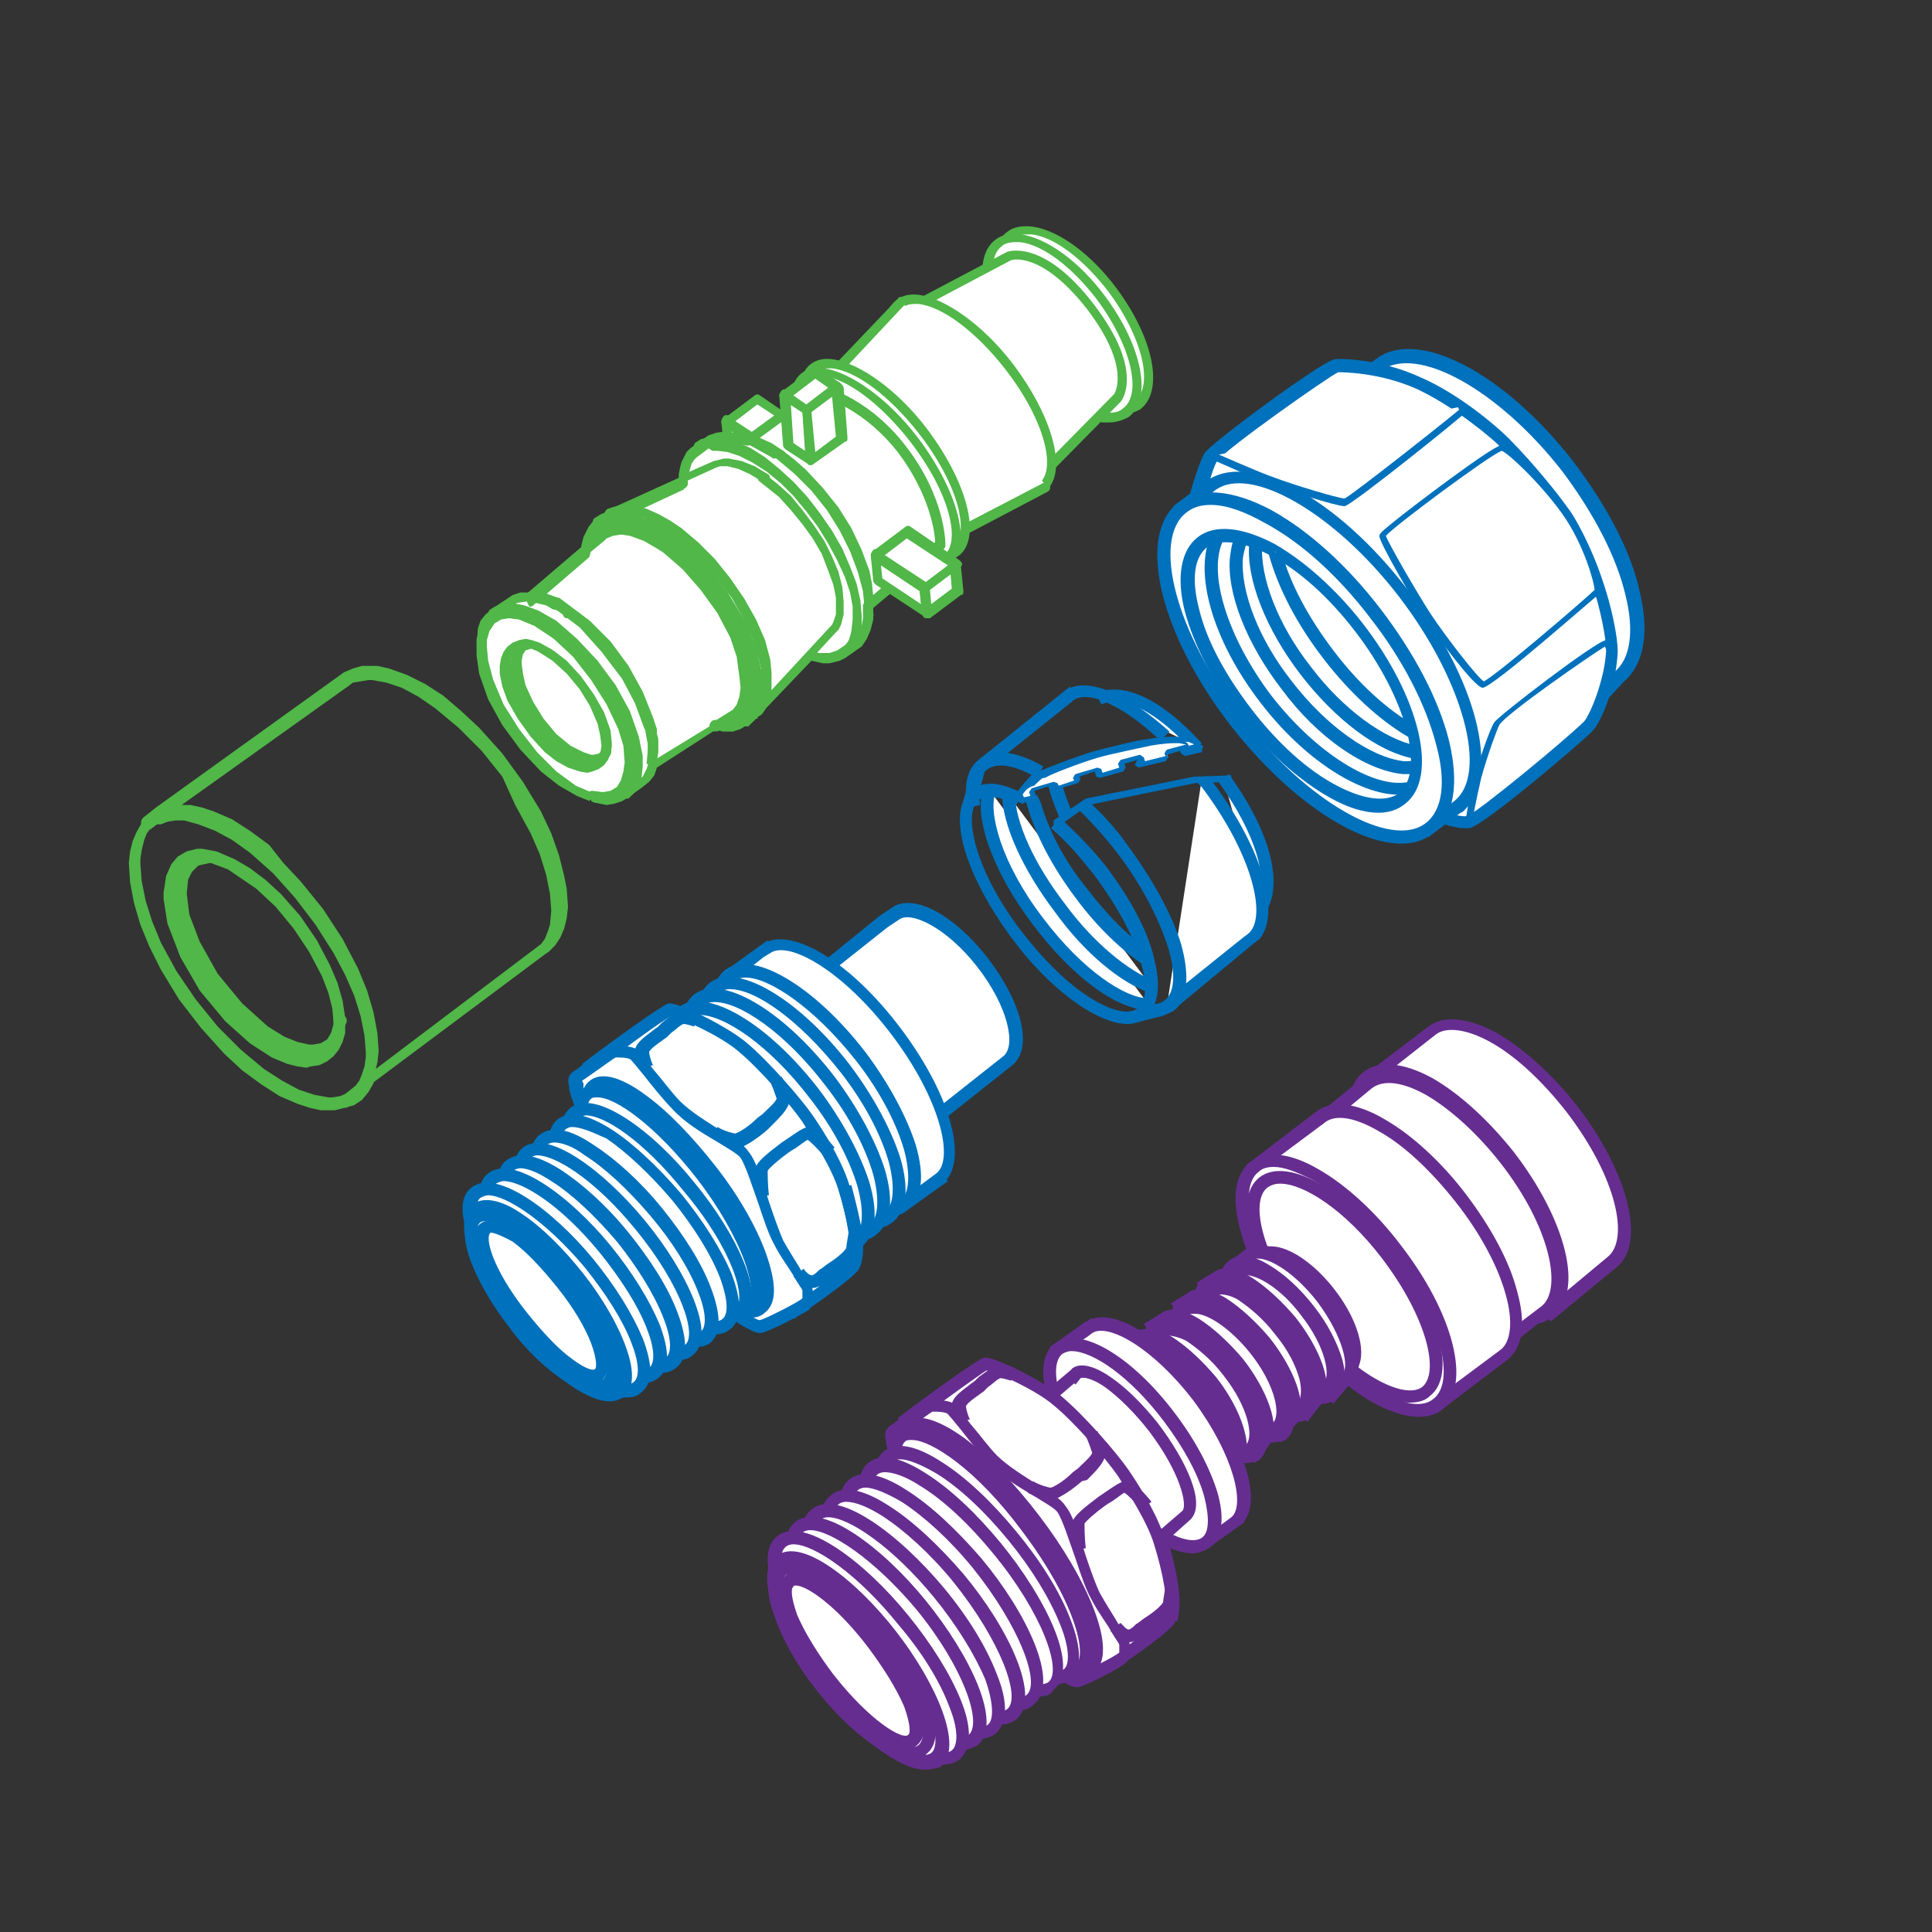 <?xml version="1.0" encoding="utf-8"?>
<!-- Generator: Adobe Illustrator 23.0.2, SVG Export Plug-In . SVG Version: 6.00 Build 0)  -->
<svg version="1.1" id="Слой_1" xmlns="http://www.w3.org/2000/svg" xmlns:xlink="http://www.w3.org/1999/xlink" x="0px" y="0px"
	 viewBox="0 0 150 150" style="enable-background:new 0 0 150 150;" xml:space="preserve">
<rect x="0" y="0" width="150" height="150" fill="#333333" stroke="none"/>
<style type="text/css">
	.st0{fill:#FFFFFF;}
	.st1{fill:#662D91;}
	.st2{fill:#0071BC;}
	.st3{fill:#50B748;}
</style>
<g>
	<g>
		<g>
			<g>
				<path class="st0" d="M121.9,86c-3.9-5-8.7-7.7-10.8-6l-4.6,3.5l13.9,18.3L125,98C127.2,96.4,125.8,91,121.9,86z"/>
				<path class="st1" d="M120.4,102.6l-14.5-19.1l5-3.8c1.2-0.9,3.1-0.7,5.3,0.5c2.1,1.2,4.3,3.2,6.2,5.6l0,0
					c4.1,5.3,5.4,10.8,3.1,12.6L120.4,102.6z M107.3,83.6l13.3,17.5l4.2-3.5c1.7-1.3,0.8-6.1-3.2-11.3c-1.8-2.3-3.9-4.3-5.9-5.4
					c-1.8-1-3.4-1.2-4.2-0.6L107.3,83.6z"/>
			</g>
			<g>
				
					<ellipse transform="matrix(0.79 -0.613 0.613 0.79 -33.085 89.044)" class="st0" cx="113.4" cy="92.8" rx="4.8" ry="11.5"/>
				<path class="st1" d="M118.9,102.8c-1,0-2.2-0.4-3.5-1.1c-2.1-1.2-4.3-3.2-6.3-5.7c-1.9-2.5-3.3-5.1-4-7.5
					c-0.7-2.5-0.4-4.4,0.8-5.3c1.2-0.9,3.1-0.7,5.3,0.5c2.1,1.2,4.3,3.2,6.3,5.7l0,0c4.1,5.3,5.5,10.9,3.1,12.7
					C120.2,102.6,119.6,102.8,118.9,102.8z M107.9,83.7c-0.5,0-0.9,0.1-1.2,0.4c-0.8,0.7-1,2.2-0.5,4.2c0.6,2.2,1.9,4.7,3.8,7.1
					c1.8,2.4,4,4.3,6,5.4c1.8,1,3.4,1.3,4.2,0.6c1.7-1.3,0.7-6.1-3.3-11.3l0,0c-1.8-2.4-4-4.3-6-5.4C109.7,84,108.7,83.7,107.9,83.7
					z"/>
			</g>
			<g>
				<path class="st0" d="M116.9,90.1c-3.8-4.9-8.6-7.5-10.7-5.9l-3.3,2.7l3.3,4c0.7,1.6,1.7,3.4,3.1,5.1c1.7,2.2,3.5,3.9,5.3,5
					l2.5,3.1l2.8-2.1l0,0l0,0l0,0l0,0C122.1,100.2,120.7,94.9,116.9,90.1z"/>
				<path class="st1" d="M117,104.7l-2.8-3.4c-1.8-1.2-3.7-3-5.4-5.1c-1.3-1.7-2.4-3.5-3.1-5.2l-3.6-4.3l3.7-3
					c1.2-0.9,3.1-0.8,5.3,0.4c2.1,1.1,4.3,3.1,6.1,5.5c3.8,4.8,5.2,10,3.4,12.1v0.1L117,104.7z M103.6,86.9l3.1,3.7
					c0.7,1.7,1.7,3.4,3,5c1.6,2,3.4,3.8,5.2,4.9l0.1,0.1l2.2,2.7l2.5-1.9c1.6-1.3,0.7-6.1-3.2-11.1c-1.8-2.3-3.9-4.2-5.8-5.3
					c-1.8-1-3.3-1.2-4.2-0.5L103.6,86.9z"/>
			</g>
			<g>
				<path class="st0" d="M113.4,93c-3.9-5.1-8.9-7.9-11-6.2l-5.1,3.8l14.3,18.4l5.1-3.8C118.8,103.5,117.3,98.1,113.4,93z"/>
				<path class="st1" d="M111.6,109.7L96.7,90.5l5.5-4.2c1.2-0.9,3.1-0.7,5.3,0.6c2.1,1.2,4.4,3.3,6.3,5.8s3.4,5.2,4,7.6
					c0.7,2.5,0.4,4.4-0.8,5.3L111.6,109.7z M98.1,90.7l13.7,17.6l4.7-3.5c0.8-0.6,1-2.2,0.4-4.3c-0.6-2.2-2-4.8-3.9-7.2l0,0
					c-1.9-2.4-4-4.4-6-5.5c-1.9-1.1-3.4-1.3-4.2-0.6L98.1,90.7z"/>
			</g>
			<g>
				
					<ellipse transform="matrix(0.79 -0.613 0.613 0.79 -39.242 85.04)" class="st0" cx="104.5" cy="99.8" rx="4.8" ry="11.7"/>
				<path class="st1" d="M110.1,110c-1,0-2.2-0.4-3.5-1.1c-2.1-1.2-4.4-3.3-6.3-5.8s-3.4-5.2-4-7.6c-0.7-2.5-0.4-4.4,0.8-5.3
					c1.2-0.9,3.1-0.7,5.3,0.6c2.1,1.2,4.4,3.3,6.3,5.8l0,0c4.2,5.4,5.6,11,3.2,12.9C111.5,109.8,110.9,110,110.1,110z M98.9,90.6
					c-0.5,0-0.9,0.1-1.2,0.4c-0.8,0.6-1,2.2-0.4,4.3c0.6,2.2,2,4.8,3.8,7.2s4,4.4,6,5.5c1.9,1.1,3.4,1.3,4.2,0.6
					c1.7-1.3,0.7-6.2-3.4-11.5c-1.9-2.4-4-4.4-6-5.5C100.7,91,99.7,90.6,98.9,90.6z"/>
			</g>
			<g>
				
					<ellipse transform="matrix(0.79 -0.613 0.613 0.79 -39.319 85.001)" class="st0" cx="104.4" cy="99.9" rx="4.2" ry="10.3"/>
				<path class="st1" d="M109.4,108.9c-2.3,0-5.8-2.3-8.7-6.1c-3.7-4.8-5-9.8-2.9-11.4s6.6,0.9,10.3,5.6l0,0c3.7,4.8,5,9.8,2.9,11.4
					C110.6,108.8,110,108.9,109.4,108.9z M99.4,91.9c-0.4,0-0.7,0.1-1,0.3c-1.4,1.1-0.4,5.4,3.1,10c3.5,4.5,7.5,6.5,8.9,5.5
					c1.4-1.1,0.4-5.4-3.1-10C104.4,93.9,101.2,91.9,99.4,91.9z"/>
			</g>
		</g>
		<g>
			<g>
				<g>
					
						<ellipse transform="matrix(0.79 -0.613 0.613 0.79 -41.297 83.487)" class="st0" cx="101.2" cy="102" rx="2.4" ry="5.6"/>
					<path class="st1" d="M103.9,107.1c-1.4,0-3.3-1.3-4.9-3.4c-2.1-2.7-2.7-5.6-1.4-6.6c1.3-1,3.9,0.3,6,3l0,0
						c2.1,2.7,2.7,5.6,1.4,6.6C104.7,107,104.3,107.1,103.9,107.1z M98.6,97.8c-0.2,0-0.4,0-0.5,0.1c-0.7,0.6-0.2,2.9,1.6,5.2
						c1.8,2.3,3.9,3.4,4.6,2.8s0.2-2.9-1.6-5.2l0,0C101.3,98.9,99.5,97.8,98.6,97.8z"/>
				</g>
				<g>
					<g>
						<path class="st0" d="M102.7,100.8c-2.1-2.7-4.6-4.2-5.7-3.3l-1.3,0.9l0.9,1.2c0.3,1.2,1,2.7,2.2,4.2c1.2,1.6,2.6,2.7,3.7,3.2
							l1,1.2l1.1-1.1l0,0C105.5,106.2,104.7,103.4,102.7,100.8z"/>
						<path class="st1" d="M103.5,109l-1.2-1.6c-1.2-0.6-2.6-1.8-3.8-3.3c-1.1-1.4-1.9-3-2.3-4.3L95,98.3l1.7-1.3
							c1.5-1.2,4.4,0.9,6.4,3.4l0,0c1.8,2.3,3,5.2,2.1,6.6l0,0L103.5,109z M96.4,98.5l0.7,1c0.3,1.2,1,2.7,2.1,4
							c1.1,1.4,2.4,2.6,3.5,3.1h0.1l0.7,0.8l0.4-0.4l0,0l0.3-0.3c0.6-0.5,0.1-2.9-1.9-5.6l0,0c-2.1-2.7-4.3-3.7-5-3.3L96.4,98.5z"/>
					</g>
					<g>
						
							<ellipse transform="matrix(0.79 -0.613 0.613 0.79 -42.43 82.783)" class="st0" cx="99.6" cy="103.3" rx="2.6" ry="6.3"/>
						<path class="st1" d="M102.6,109c-0.6,0-1.3-0.2-2-0.6c-1.2-0.7-2.4-1.8-3.5-3.2c-2.4-3-3.1-6.2-1.7-7.3
							c0.7-0.6,1.8-0.5,3.1,0.3c1.2,0.7,2.4,1.8,3.5,3.2l0,0c1.1,1.4,1.8,2.8,2.2,4.1c0.4,1.4,0.2,2.6-0.5,3.1
							C103.5,108.8,103.1,109,102.6,109z M96.6,98.6c-0.2,0-0.4,0.1-0.5,0.2c-0.8,0.6-0.2,3.3,1.8,5.9c1,1.3,2.1,2.3,3.2,2.9
							c0.9,0.5,1.7,0.6,2,0.3c0.4-0.3,0.4-1.1,0.2-2.1c-0.3-1.2-1-2.5-2-3.8s-2.1-2.3-3.2-2.9C97.5,98.7,97,98.6,96.6,98.6z"/>
					</g>
					<g>
						
							<ellipse transform="matrix(0.79 -0.613 0.613 0.79 -42.429 82.707)" class="st0" cx="99.5" cy="103.3" rx="2.5" ry="5.8"/>
						<path class="st1" d="M102.3,108.7c-1.4,0-3.4-1.3-5.1-3.5c-2.2-2.8-2.9-5.8-1.5-6.8c1.3-1,4,0.3,6.2,3.2l0,0
							c2.2,2.8,2.9,5.8,1.5,6.8C103,108.6,102.7,108.7,102.3,108.7z M96.7,99c-0.2,0-0.4,0-0.5,0.1c-0.7,0.6-0.2,3,1.7,5.4
							c1.9,2.4,4.1,3.5,4.8,3c0.7-0.6,0.2-3-1.7-5.4C99.5,100.1,97.7,99,96.7,99z"/>
					</g>
				</g>
				<g>
					<g>
						<path class="st0" d="M100.2,102.7c-2.1-2.7-4.6-4.2-5.7-3.3l-0.8,0.5l0.4,0.5c0.1,1.1,1.2,2.9,2.7,4.8c1.6,2,3.1,3.6,4.3,3.9
							l0.4,0.5l0.6-0.7l0,0C103.1,108.1,102.2,105.3,100.2,102.7z"/>
						<path class="st1" d="M101.5,110.4l-0.7-0.9c-1.1-0.4-2.5-1.7-4.4-4.1c-1.7-2.2-2.6-3.8-2.8-4.9l-0.7-0.9l1.3-0.8
							c0.6-0.5,1.7-0.4,3,0.4c1.1,0.7,2.3,1.8,3.4,3.1l0,0c1.8,2.3,3,5.1,2.1,6.6l0,0l-0.1,0.1l-0.1,0.1L101.5,110.4z M94.5,99.9
							l0.2,0.2v0.2c0.1,0.6,0.5,2,2.6,4.6c2.3,3,3.5,3.6,4,3.8h0.2l0.1,0.1l0.3-0.2c0.6-0.5,0.1-2.9-1.9-5.6c-1-1.2-2.1-2.3-3.1-2.9
							c-0.8-0.5-1.6-0.7-1.9-0.4L94.5,99.9z"/>
					</g>
					<g>
						
							<ellipse transform="matrix(0.79 -0.613 0.613 0.79 -43.706 81.837)" class="st0" cx="97.6" cy="104.7" rx="2.6" ry="6.3"/>
						<path class="st1" d="M100.6,110.4c-0.6,0-1.3-0.2-2-0.6c-1.2-0.7-2.4-1.8-3.5-3.2c-2.4-3-3.1-6.2-1.7-7.3
							c0.7-0.6,1.8-0.5,3.1,0.3c1.2,0.7,2.4,1.8,3.5,3.2l0,0c1.1,1.4,1.8,2.8,2.2,4.1c0.4,1.4,0.2,2.6-0.5,3.1
							C101.5,110.3,101.1,110.4,100.6,110.4z M94.6,100c-0.2,0-0.4,0.1-0.5,0.2c-0.8,0.6-0.2,3.3,1.8,5.9c1,1.3,2.1,2.3,3.2,2.9
							c0.9,0.5,1.7,0.6,2,0.3c0.4-0.3,0.4-1.1,0.2-2.1c-0.3-1.2-1-2.5-2-3.8l0,0c-1-1.3-2.1-2.3-3.2-2.9C95.6,100.2,95,100,94.6,100
							z"/>
					</g>
					<g>
						
							<ellipse transform="matrix(0.79 -0.613 0.613 0.79 -43.782 81.806)" class="st0" cx="97.5" cy="104.8" rx="2.5" ry="5.8"/>
						<path class="st1" d="M100.3,110.1c-0.5,0-1.2-0.2-1.9-0.6c-1.1-0.6-2.2-1.7-3.2-2.9c-2.2-2.8-2.9-5.8-1.5-6.8
							c0.7-0.5,1.7-0.5,3,0.2c1.1,0.6,2.2,1.7,3.2,2.9c1,1.3,1.7,2.6,2,3.9c0.4,1.4,0.2,2.4-0.5,2.9
							C101.1,110,100.7,110.1,100.3,110.1z M94.7,100.5c-0.2,0-0.4,0-0.5,0.1c-0.7,0.6-0.2,3,1.7,5.4c0.9,1.2,2,2.1,2.9,2.7
							c0.8,0.5,1.5,0.6,1.9,0.3c0.3-0.3,0.4-1,0.2-1.9c-0.3-1.1-0.9-2.3-1.9-3.5c-0.9-1.2-2-2.1-2.9-2.7
							C95.6,100.6,95.1,100.5,94.7,100.5z"/>
					</g>
				</g>
				<g>
					<g>
						<path class="st0" d="M98.3,104.3c-2.1-2.7-4.6-4.2-5.7-3.3l-0.8,0.5l0.4,0.5c0.1,1.1,1.2,2.9,2.7,4.8c1.6,2,3.1,3.6,4.3,3.9
							l0.4,0.5l0.6-0.7l0,0C101.1,109.7,100.3,106.9,98.3,104.3z"/>
						<path class="st1" d="M99.5,112l-0.7-0.9c-1.1-0.4-2.5-1.7-4.4-4.1c-1.7-2.2-2.6-3.8-2.8-4.9l-0.7-0.9l1.3-0.8
							c0.6-0.5,1.7-0.4,3,0.4c1.1,0.7,2.3,1.8,3.4,3.1l0,0c1.8,2.3,3,5.1,2.1,6.6l0,0l-0.1,0.1l-0.1,0.1L99.5,112z M92.5,101.5
							l0.2,0.2v0.2c0.1,0.6,0.5,1.9,2.6,4.6c2.3,3,3.5,3.6,4,3.8h0.2l0.1,0.1l0.3-0.2c0.6-0.5,0.1-2.9-1.9-5.6l0,0
							c-1-1.2-2.1-2.3-3.1-2.9c-0.8-0.5-1.6-0.6-1.9-0.4L92.5,101.5z"/>
					</g>
					<g>
						
							<ellipse transform="matrix(0.79 -0.613 0.613 0.79 -45.078 81.019)" class="st0" cx="95.7" cy="106.3" rx="2.6" ry="6.3"/>
						<path class="st1" d="M98.7,112c-0.6,0-1.3-0.2-2-0.6c-1.2-0.7-2.4-1.8-3.5-3.2c-1.1-1.4-1.8-2.8-2.2-4.1
							c-0.4-1.4-0.2-2.6,0.5-3.1c0.7-0.6,1.8-0.5,3.1,0.3c1.2,0.7,2.4,1.8,3.5,3.2l0,0c2.4,3,3.1,6.2,1.7,7.3
							C99.5,111.9,99.1,112,98.7,112z M92.7,101.6c-0.2,0-0.4,0.1-0.5,0.2c-0.4,0.3-0.4,1.1-0.2,2.1c0.3,1.2,1,2.5,2,3.8
							s2.1,2.3,3.2,2.9c0.9,0.5,1.7,0.6,2,0.3c0.8-0.6,0.2-3.3-1.8-5.9l0,0c-1-1.3-2.1-2.3-3.2-2.9
							C93.6,101.8,93.1,101.6,92.7,101.6z"/>
					</g>
					<g>
						
							<ellipse transform="matrix(0.79 -0.613 0.613 0.79 -45.154 80.987)" class="st0" cx="95.6" cy="106.4" rx="2.5" ry="5.8"/>
						<path class="st1" d="M98.3,111.7c-1.4,0-3.4-1.3-5.1-3.5c-2.2-2.8-2.9-5.8-1.5-6.8c1.3-1,4,0.3,6.2,3.2
							c2.2,2.8,2.9,5.8,1.5,6.8C99.1,111.6,98.7,111.7,98.3,111.7z M92.8,102c-0.2,0-0.4,0-0.5,0.1c-0.7,0.6-0.2,3,1.7,5.4
							c1.9,2.4,4.1,3.6,4.8,3c0.7-0.6,0.2-3-1.7-5.4C95.6,103.2,93.8,102,92.8,102z"/>
					</g>
				</g>
				<g>
					<g>
						<path class="st0" d="M96.1,105.9c-2.1-2.7-4.6-4.2-5.7-3.3l-0.8,0.5l0.4,0.5c0.1,1.1,1.2,2.9,2.7,4.8c1.6,2,3.1,3.6,4.3,3.9
							l0.4,0.5l0.6-0.7l0,0C99,111.3,98.2,108.5,96.1,105.9z"/>
						<path class="st1" d="M97.4,113.6l-0.7-0.9c-1.1-0.4-2.5-1.7-4.4-4.1c-1.7-2.2-2.6-3.8-2.8-4.9l-0.7-0.9l1.3-0.8
							c0.6-0.5,1.7-0.4,3,0.4c1.1,0.7,2.3,1.8,3.4,3.1l0,0c1.8,2.3,3,5.2,2.1,6.6l0,0l-0.1,0.1c0,0.1-0.1,0.1-0.1,0.2L97.4,113.6z
							 M90.4,103.1l0.2,0.2v0.2c0.1,0.6,0.5,1.9,2.6,4.6c2.3,3,3.5,3.6,4,3.8h0.2l0.1,0.1l0.3-0.2c0.6-0.5,0.1-2.9-1.9-5.6l0,0
							c-1-1.2-2.1-2.3-3.1-2.9c-0.8-0.5-1.6-0.7-1.9-0.4L90.4,103.1z"/>
					</g>
					<g>
						
							<ellipse transform="matrix(0.79 -0.613 0.613 0.79 -46.492 80.07)" class="st0" cx="93.6" cy="107.9" rx="2.6" ry="6.3"/>
						<path class="st1" d="M96.6,113.6c-1.5,0-3.6-1.4-5.5-3.8c-1.1-1.4-1.8-2.8-2.2-4.1c-0.4-1.4-0.2-2.6,0.5-3.1
							c0.7-0.6,1.8-0.5,3.1,0.3c1.2,0.7,2.4,1.8,3.5,3.2l0,0c2.4,3,3.1,6.2,1.7,7.3C97.4,113.5,97,113.6,96.6,113.6z M90.6,103.2
							c-0.2,0-0.4,0.1-0.5,0.2c-0.4,0.3-0.4,1.1-0.2,2.1c0.3,1.2,1,2.5,2,3.8c2,2.6,4.4,3.9,5.2,3.2s0.2-3.3-1.8-5.9l0,0
							c-1-1.3-2.1-2.3-3.2-2.9C91.5,103.4,91,103.2,90.6,103.2z"/>
					</g>
					<g>
						
							<ellipse transform="matrix(0.79 -0.613 0.613 0.79 -46.612 79.962)" class="st0" cx="93.4" cy="108" rx="2.5" ry="5.8"/>
						<path class="st1" d="M96.2,113.3c-0.5,0-1.2-0.2-1.9-0.6c-1.1-0.6-2.2-1.7-3.2-2.9c-1-1.3-1.7-2.6-2-3.9
							c-0.4-1.4-0.2-2.4,0.5-2.9s1.7-0.5,3,0.2c1.1,0.6,2.2,1.7,3.2,2.9c2.2,2.8,2.9,5.8,1.5,6.8C97,113.2,96.6,113.3,96.2,113.3z
							 M90.7,103.7c-0.2,0-0.4,0-0.5,0.1c-0.3,0.3-0.4,1-0.2,1.9c0.3,1.1,0.9,2.3,1.9,3.5c0.9,1.2,2,2.1,2.9,2.7
							c0.8,0.5,1.5,0.6,1.9,0.3c0.7-0.6,0.2-3-1.7-5.4l0,0c-0.9-1.2-2-2.1-2.9-2.7C91.5,103.8,91,103.7,90.7,103.7z"/>
					</g>
				</g>
				<g>
					<g>
						<path class="st0" d="M94,107.2c2.1,2.7,2.9,5.5,1.8,6.3s-3.1-1.1-5.2-3.8c-2.1-2.7-3.4-5-2.3-5.8S91.9,104.6,94,107.2z"/>
						<path class="st1" d="M95.3,114.2c-0.6,0-1.2-0.3-2-0.9c-0.9-0.7-1.9-1.8-3.1-3.3s-2-2.7-2.4-3.7c-0.6-1.3-0.5-2.3,0.2-2.8
							s1.8-0.4,3,0.3c1.1,0.7,2.3,1.8,3.4,3.1c2,2.5,3.2,5.9,1.8,7C95.9,114.1,95.6,114.2,95.3,114.2z M89.1,104.2
							c-0.2,0-0.3,0-0.4,0.1c-0.4,0.3-0.1,1.2,0.1,1.6c0.4,0.9,1.2,2.1,2.3,3.5c1.1,1.4,2.1,2.5,2.9,3.1c0.4,0.3,1.2,0.9,1.6,0.6
							c0.6-0.5,0.2-2.9-1.9-5.6c-1-1.2-2.1-2.3-3.1-2.9C90,104.3,89.4,104.2,89.1,104.2z"/>
					</g>
					<g>
						<polygon class="st0" points="87.5,104.3 88.3,103.9 95.9,113.5 95.3,114.2 						"/>
						<polygon class="st1" points="95.3,115 86.8,104.2 88.5,103.2 96.5,113.5 						"/>
					</g>
					<g>
						
							<ellipse transform="matrix(0.79 -0.613 0.613 0.79 -47.76 78.972)" class="st0" cx="91.4" cy="109.2" rx="2.6" ry="6.3"/>
						<path class="st1" d="M94.4,114.9c-1.5,0-3.6-1.4-5.5-3.8c-1.1-1.4-1.8-2.8-2.2-4.1c-0.4-1.4-0.2-2.6,0.5-3.1
							c0.7-0.6,1.8-0.5,3.1,0.3c1.2,0.7,2.4,1.8,3.5,3.2l0,0c2.4,3,3.1,6.2,1.7,7.3C95.3,114.8,94.9,114.9,94.4,114.9z M88.4,104.5
							c-0.2,0-0.4,0.1-0.5,0.2c-0.4,0.3-0.4,1.1-0.2,2.1c0.3,1.2,1,2.5,2,3.8c2,2.6,4.4,3.9,5.2,3.2c0.8-0.6,0.2-3.3-1.8-5.9l0,0
							c-1-1.3-2.1-2.3-3.2-2.9C89.4,104.7,88.8,104.5,88.4,104.5z"/>
					</g>
					<g>
						
							<ellipse transform="matrix(0.79 -0.613 0.613 0.79 -47.836 78.94)" class="st0" cx="91.3" cy="109.3" rx="2.5" ry="5.8"/>
						<path class="st1" d="M94.1,114.7c-0.5,0-1.2-0.2-1.9-0.6c-1.1-0.6-2.2-1.7-3.2-2.9c-2.2-2.8-2.9-5.8-1.5-6.8
							c0.7-0.5,1.7-0.5,3,0.2c1.1,0.6,2.2,1.7,3.2,2.9c2.2,2.8,2.9,5.8,1.5,6.8C94.9,114.5,94.5,114.7,94.1,114.7z M88.5,105
							c-0.2,0-0.4,0-0.5,0.1c-0.7,0.6-0.2,3,1.7,5.4c0.9,1.2,2,2.1,2.9,2.7c0.8,0.5,1.5,0.6,1.9,0.3c0.7-0.6,0.2-3-1.7-5.4
							c-0.9-1.2-2-2.1-2.9-2.7C89.4,105.2,88.9,105,88.5,105z"/>
					</g>
				</g>
			</g>
			<g>
				<g>
					<path class="st0" d="M93.1,108.4c-3.1-4.1-6.9-6.5-8.5-5.4l0,0l0,0l0,0l0,0l-2.3,1.7l2.2,3c0.6,1.6,1.6,3.3,2.9,5.1
						c1.3,1.7,2.8,3.2,4.1,4.2l2.2,2.8l2.3-1.7l0,0C97.5,116.9,96.2,112.5,93.1,108.4z"/>
					<path class="st1" d="M93.5,120.4l-2.4-3.2c-1.4-1.1-2.9-2.5-4.2-4.2c-1.3-1.7-2.3-3.5-2.9-5.1l-2.5-3.3l2.8-2c0,0,0,0,0.1,0
						l0.4-0.3v0.1c2-0.7,5.6,1.6,8.7,5.7l0,0c3.2,4.2,4.4,8.3,3.1,10v0.1L93.5,120.4z M82.9,104.8l2,2.7c0.6,1.6,1.6,3.3,2.8,5
						c1.3,1.6,2.6,3.1,4,4.1l0.1,0.1l1.9,2.5l1.9-1.4c1.1-0.9,0.2-4.8-2.9-9l0,0c-3.2-4.2-6.7-6.1-7.9-5.3l-0.4,0.3l0,0L82.9,104.8z
						"/>
				</g>
				<g>
					
						<ellipse transform="matrix(0.797 -0.604 0.604 0.797 -49.914 75.845)" class="st0" cx="87.9" cy="112.2" rx="3.6" ry="9.4"/>
					<path class="st1" d="M92.6,120.6c-2.1,0-5.2-2.2-8-5.9c-3.4-4.5-4.6-9-2.7-10.4s5.9,0.9,9.3,5.4l0,0c1.6,2.1,2.7,4.2,3.3,6.1
						c0.6,2,0.4,3.6-0.5,4.3C93.5,120.4,93.1,120.6,92.6,120.6z M83.2,104.9c-0.3,0-0.5,0.1-0.7,0.2c-1.2,0.9-0.3,4.8,2.9,9
						c3.2,4.2,6.7,6.1,7.9,5.3c0.6-0.4,0.6-1.6,0.2-3.2c-0.5-1.8-1.6-3.8-3.1-5.8C87.7,106.8,84.8,104.9,83.2,104.9z"/>
				</g>
			</g>
			<g>
				<path class="st1" d="M88.7,121.3l-8.8-12.2l3.2-2.7l0.1-0.1l0.1-0.1l0.2-0.1l0,0c0.5-0.2,1.4-0.1,2.7,0.8
					c1.2,0.8,2.5,2.1,3.7,3.6c2.2,2.9,3.8,6.3,2.5,7.5L88.7,121.3z M81.3,109.2l7.6,10.6l2.9-2.5l0,0c0.4-0.4-0.1-2.9-2.6-6.2
					c-1.1-1.4-2.3-2.6-3.4-3.4c-1-0.7-1.7-0.8-1.9-0.7l-0.4,0.5l-0.1-0.1L81.3,109.2z M92.1,117.5L92.1,117.5L92.1,117.5L92.1,117.5
					z"/>
			</g>
			<g>
				<g>
					<path class="st0" d="M70.5,110.2c0,0,5.5-4.1,6.1-4.3c0.6,0,4,1.6,5.6,2.9c1.7,1.4,4.2,4.2,5.1,5.6c1,1.5,2.4,3.7,2.9,5.4
						c0.9,3,1.1,4.9,0.7,5.9c-0.3,0.6-4.6,3.5-4.6,3.5L70.5,110.2z"/>
					<path class="st1" d="M86.2,129.9l-16.5-19.8l0.4-0.3c1.7-1.3,5.7-4.2,6.3-4.4h0.1l0,0c0.8,0,4.3,1.7,5.9,3
						c1.8,1.5,4.3,4.4,5.2,5.7c1.1,1.6,2.4,3.8,2.9,5.6c0.9,3.3,1.2,5.2,0.7,6.3c-0.3,0.6-3.1,2.6-4.8,3.7L86.2,129.9z M71.2,110.3
						l15.2,18.3c1.8-1.3,3.8-2.7,4-3.1c0.4-1-0.2-3.7-0.8-5.6c-0.5-1.7-2-4-2.8-5.3c-0.9-1.3-3.3-4.1-5-5.5
						c-1.4-1.2-4.5-2.6-5.2-2.7C76.1,106.7,73.3,108.7,71.2,110.3z"/>
				</g>
				<g>
					<path class="st0" d="M69.8,113.5c0,0-0.4-1-0.4-1.5s-0.2-0.7,0.1-0.9s2.5-1.9,2.7-1.9s1.3-0.1,1.7,0.3s2.2,2.8,3.3,3.8
						c1.6,1.6,4.7,3,5.3,3.8c0.9,1.2,1.9,5.4,2.7,6.8c1,1.8,2.2,3.4,2.3,3.7c0,0.3,0.2,0.7-0.1,1c-0.3,0.3-3.2,1.8-3.7,1.8
						c-0.4,0-1.9-1-1.9-1L69.8,113.5z"/>
					<path class="st1" d="M83.6,131c-0.5,0-1.6-0.7-2.2-1.1l-0.1-0.1l-12-16.1c0-0.1-0.4-1.1-0.5-1.6v-0.2c-0.1-0.4-0.2-0.8,0.3-1.2
						l0.3-0.2c2.4-1.8,2.5-1.8,2.8-1.8c0.8,0,1.6,0,2,0.4c0.2,0.2,0.5,0.6,1.1,1.4c0.7,0.8,1.5,1.9,2.1,2.5c0.8,0.8,2.1,1.6,3.2,2.3
						c1,0.6,1.8,1.1,2.1,1.6c0.6,0.7,1.1,2.3,1.6,3.9c0.4,1.2,0.8,2.3,1.1,2.9c0.5,0.9,1.1,1.8,1.5,2.5c0.6,0.9,0.8,1.2,0.8,1.4
						c0,0.1,0,0.1,0,0.2c0.1,0.3,0.2,0.8-0.3,1.3C87.3,129.3,84.2,131,83.6,131z M82,129.1c0.7,0.5,1.4,0.9,1.6,0.9
						c0.4-0.1,3-1.4,3.3-1.7c0,0,0-0.2,0-0.4c0-0.1,0-0.2,0-0.2c0-0.1-0.4-0.6-0.6-1c-0.4-0.7-1.1-1.6-1.6-2.6
						c-0.4-0.7-0.8-1.9-1.2-3.1c-0.5-1.4-1-3-1.4-3.6c-0.2-0.3-1.1-0.8-1.9-1.3c-1.2-0.7-2.5-1.5-3.4-2.5c-0.6-0.6-1.5-1.7-2.2-2.6
						c-0.4-0.5-0.9-1.1-1-1.2s-0.3-0.2-1.2-0.2l0,0c-0.2,0.1-1,0.7-2.3,1.6l-0.3,0.2c0,0,0,0.1,0.1,0.2v0.3c0.1,0.3,0.3,1,0.4,1.4
						L82,129.1z"/>
				</g>
				<g>
					<path class="st0" d="M90.2,119.8c0.9,3,1.1,4.5,0.7,5.9"/>
					<path class="st1" d="M91.4,125.9l-1-0.3c0.3-1.2,0.2-2.5-0.7-5.7l1-0.3C91.5,122.6,91.8,124.3,91.4,125.9z"/>
				</g>
				<g>
					<path class="st1" d="M81.6,116.5c-0.5,0-1.2-0.3-1.8-0.6l0.4-0.9c0.5,0.3,1.2,0.5,1.4,0.5c0.3-0.1,1-0.5,1.7-1.2l0.4-0.3
						c0.4-0.4,1-0.9,1.1-1.2c-0.1-0.3-0.3-0.9-0.5-1.3l0.9-0.4c0.1,0.3,0.6,1.3,0.6,1.7v0.1v0.1c-0.1,0.6-0.7,1.2-1.4,1.9L84,115
						c-0.8,0.7-1.6,1.2-2.1,1.4C81.9,116.5,81.8,116.5,81.6,116.5z"/>
				</g>
				<g>
					<path class="st1" d="M83.3,120.4c0-0.7-0.1-1.9,0-2.3s0.8-1,2-1.9l0.3-0.2c0.9-0.6,1.5-1.1,2-1c0.4,0.1,1,0.6,1.8,1.6l-0.8,0.6
						c-0.5-0.6-1.1-1.2-1.3-1.3c-0.1,0-0.8,0.6-1.2,0.8l-0.3,0.2c-0.7,0.5-1.5,1.2-1.6,1.4c0,0.1,0,1.1,0.1,1.9L83.3,120.4z"/>
				</g>
				<g>
					<path class="st1" d="M74.2,110.5c-0.1-0.2-0.4-1-0.3-1.5s0.6-0.9,1.4-1.5c0.1-0.1,0.3-0.2,0.4-0.3l0.3-0.3
						c0.6-0.4,1-0.8,1.4-0.9s1.2,0.1,1.4,0.2l-0.3,1c-0.3-0.1-0.7-0.2-0.8-0.2c-0.2,0-0.7,0.5-1,0.7l-0.3,0.3
						c-0.1,0.1-0.3,0.2-0.4,0.3c-0.3,0.2-1,0.7-1,0.9c0,0.1,0.1,0.6,0.3,1L74.2,110.5z"/>
				</g>
				<g>
					<path class="st1" d="M87.6,127.5c-0.5,0-0.9-0.3-1.4-0.9L87,126c0.2,0.2,0.5,0.6,0.7,0.5s0.3-0.2,0.5-0.4
						c0.2-0.1,0.4-0.3,0.7-0.5c0.8-0.5,1.3-1,1.4-1.2c0-0.1,0.1-0.7,0.2-1.3l1,0.1c0,0.5-0.1,1.3-0.2,1.6c-0.2,0.5-1.3,1.3-1.7,1.6
						c-0.3,0.2-0.5,0.4-0.7,0.5c-0.2,0.2-0.4,0.4-0.8,0.5C87.9,127.5,87.7,127.5,87.6,127.5z"/>
				</g>
			</g>
			<g>
				<g>
					
						<ellipse transform="matrix(0.797 -0.604 0.604 0.797 -56.855 71.194)" class="st0" cx="77.5" cy="120.2" rx="3.5" ry="11.7"/>
					<path class="st1" d="M83.8,130.3c-0.9,0-2.1-0.5-3.6-1.6c-1.9-1.4-4-3.6-5.9-6.1s-3.4-5.2-4.3-7.4c-0.9-2.4-0.9-4.1,0.1-4.8
						c1-0.7,2.6-0.3,4.7,1.2c1.9,1.4,4,3.6,5.9,6.1l0,0c3.6,4.7,6.3,10.6,4.2,12.2C84.6,130.2,84.2,130.3,83.8,130.3z M71.2,111.1
						c-0.2,0-0.4,0.1-0.5,0.1c-0.4,0.3-0.6,1.5,0.3,3.7c0.8,2.1,2.3,4.7,4.1,7.1s3.9,4.6,5.7,5.9c1.9,1.4,3.1,1.6,3.5,1.2
						c1-0.8-0.2-5.2-4.4-10.8l0,0c-1.9-2.5-3.9-4.6-5.7-5.9C72.8,111.5,71.8,111.1,71.2,111.1z"/>
				</g>
				<g>
					
						<ellipse transform="matrix(0.797 -0.604 0.604 0.797 -57.218 70.905)" class="st0" cx="76.9" cy="120.6" rx="3.5" ry="11.4"/>
					<path class="st1" d="M83,130.5c-0.9,0-2.1-0.5-3.5-1.5c-1.9-1.3-3.9-3.4-5.8-5.9s-3.3-5-4.1-7.2c-0.9-2.4-0.8-4,0.1-4.7
						c2.1-1.6,6.9,2.5,10.4,7.1l0,0c3.5,4.6,6.1,10.3,4,11.9C83.8,130.4,83.4,130.5,83,130.5z M70.8,111.8c-0.2,0-0.4,0-0.5,0.1
						c-0.4,0.3-0.6,1.4,0.2,3.6c0.8,2.1,2.2,4.5,4,6.9s3.8,4.4,5.6,5.7c1.9,1.3,3,1.5,3.4,1.2c1-0.8-0.1-5.1-4.2-10.5l0,0
						C75.8,114.1,72.3,111.8,70.8,111.8z"/>
				</g>
				<g>
					
						<ellipse transform="matrix(0.772 -0.636 0.636 0.772 -59.904 75.94)" class="st0" cx="75.9" cy="121.5" rx="3.5" ry="10.9"/>
					<path class="st1" d="M81.9,130.8c-0.9,0-2-0.4-3.3-1.3c-1.9-1.2-3.9-3.1-5.8-5.4s-3.4-4.7-4.2-6.8c-0.9-2.3-0.9-3.9,0-4.6
						c0.9-0.8,2.5-0.5,4.5,0.8c1.9,1.2,3.9,3.1,5.8,5.4l0,0c1.9,2.3,3.4,4.7,4.2,6.8c0.9,2.3,0.9,3.9,0,4.6
						C82.8,130.6,82.4,130.8,81.9,130.8z M69.9,113.3c-0.3,0-0.5,0.1-0.6,0.2c-0.5,0.4-0.4,1.8,0.3,3.5c0.8,2,2.2,4.3,4,6.5
						s3.8,4.1,5.6,5.2c1.6,1,2.8,1.3,3.4,0.9c0.5-0.4,0.4-1.8-0.3-3.5c-0.8-2-2.2-4.3-4-6.5s-3.8-4.1-5.6-5.2
						C71.5,113.7,70.5,113.3,69.9,113.3z"/>
				</g>
				<g>
					
						<ellipse transform="matrix(0.772 -0.636 0.636 0.772 -60.828 75.417)" class="st0" cx="74.7" cy="122.5" rx="3.5" ry="10.9"/>
					<path class="st1" d="M80.7,131.7c-0.9,0-2-0.4-3.3-1.3c-1.9-1.2-3.9-3.1-5.8-5.4s-3.4-4.7-4.2-6.8c-0.9-2.3-0.9-3.9,0-4.6
						c0.9-0.8,2.5-0.5,4.5,0.8c1.9,1.2,3.9,3.1,5.8,5.4l0,0c3.5,4.3,6.2,9.7,4.1,11.4C81.6,131.6,81.2,131.7,80.7,131.7z
						 M68.7,114.3c-0.3,0-0.5,0.1-0.6,0.2c-0.5,0.4-0.4,1.8,0.3,3.5c0.8,2,2.2,4.3,4,6.5s3.8,4.1,5.6,5.2c1.6,1,2.8,1.3,3.4,0.9
						c1.1-0.9-0.5-5.4-4.3-10l0,0c-1.8-2.2-3.8-4.1-5.6-5.2C70.3,114.6,69.3,114.3,68.7,114.3z"/>
				</g>
				<g>
					
						<ellipse transform="matrix(0.772 -0.636 0.636 0.772 -61.959 74.676)" class="st0" cx="73.1" cy="123.7" rx="3.5" ry="10.8"/>
					<path class="st1" d="M79,132.8c-2.4,0-6.1-3.1-9-6.6c-3.5-4.2-6.1-9.6-4.1-11.3c0.9-0.8,2.5-0.5,4.5,0.8
						c1.9,1.2,3.9,3.1,5.8,5.3l0,0c3.5,4.2,6.1,9.6,4.1,11.3C79.9,132.7,79.5,132.8,79,132.8z M67.2,115.5c-0.3,0-0.5,0.1-0.6,0.2
						c-1.1,0.9,0.5,5.3,4.2,9.9c3.7,4.5,7.8,6.9,8.9,6s-0.5-5.3-4.2-9.9c-1.8-2.2-3.8-4-5.5-5.1C68.8,115.9,67.8,115.5,67.2,115.5z"
						/>
				</g>
				<g>
					
						<ellipse transform="matrix(0.772 -0.636 0.636 0.772 -62.973 74.043)" class="st0" cx="71.7" cy="124.8" rx="3.5" ry="10.8"/>
					<path class="st1" d="M77.6,133.9c-0.9,0-2-0.4-3.3-1.2c-1.9-1.2-3.9-3.1-5.8-5.3c-1.9-2.2-3.3-4.6-4.1-6.7
						c-0.9-2.2-0.9-3.8,0.1-4.6c0.9-0.8,2.5-0.5,4.5,0.8c1.9,1.2,3.9,3.1,5.8,5.3c3.5,4.2,6.1,9.6,4.1,11.3
						C78.5,133.8,78.1,133.9,77.6,133.9z M65.7,116.6c-0.3,0-0.5,0.1-0.6,0.2c-0.5,0.4-0.4,1.8,0.2,3.5c0.8,1.9,2.2,4.2,4,6.4
						c1.8,2.2,3.8,4,5.5,5.1c1.5,1,2.8,1.3,3.4,0.9c1.1-0.9-0.5-5.3-4.2-9.9l0,0c-1.8-2.2-3.8-4-5.5-5.1
						C67.4,117,66.4,116.6,65.7,116.6z"/>
				</g>
				<g>
					
						<ellipse transform="matrix(0.772 -0.636 0.636 0.772 -64.017 73.333)" class="st0" cx="70.2" cy="125.9" rx="3.5" ry="10.8"/>
					<path class="st1" d="M76.1,135c-0.9,0-2-0.4-3.3-1.2c-1.9-1.2-3.9-3.1-5.8-5.3c-3.5-4.2-6.1-9.6-4-11.3c2-1.7,6.8,1.9,10.3,6.1
						l0,0c1.9,2.3,3.3,4.6,4.1,6.7c0.9,2.2,0.8,3.8-0.1,4.6C77,134.8,76.6,135,76.1,135z M64.3,117.8c-0.3,0-0.5,0.1-0.6,0.2
						c-1.1,0.9,0.5,5.3,4.2,9.9c1.8,2.2,3.8,4,5.5,5.1c1.5,1,2.8,1.3,3.3,0.9s0.4-1.8-0.2-3.5c-0.8-1.9-2.2-4.2-4-6.4
						C69.3,120.1,65.9,117.8,64.3,117.8z"/>
				</g>
				<g>
					
						<ellipse transform="matrix(0.772 -0.636 0.636 0.772 -64.889 72.636)" class="st0" cx="68.8" cy="126.8" rx="3.5" ry="10.7"/>
					<path class="st1" d="M74.6,135.9c-2.4,0-6.1-3-8.9-6.5c-3.4-4.2-6-9.5-4-11.2s6.8,1.9,10.2,6.1c3.4,4.2,6,9.5,4,11.2
						C75.5,135.7,75.1,135.9,74.6,135.9z M62.9,118.8c-0.3,0-0.5,0.1-0.6,0.2c-1.1,0.9,0.4,5.3,4.1,9.8s7.7,6.8,8.8,5.9
						c1.1-0.9-0.4-5.3-4.1-9.8l0,0C67.9,121.1,64.5,118.8,62.9,118.8z"/>
				</g>
				<g>
					
						<ellipse transform="matrix(0.772 -0.636 0.636 0.772 -65.988 72.03)" class="st0" cx="67.4" cy="128" rx="3.5" ry="10.7"/>
					<path class="st1" d="M73.2,137c-0.9,0-2-0.4-3.2-1.2c-1.8-1.2-3.9-3-5.7-5.3c-3.4-4.2-6-9.5-4-11.2s6.8,1.9,10.2,6.1l0,0
						c1.8,2.2,3.3,4.6,4.1,6.6c0.9,2.2,0.8,3.8-0.1,4.6C74.1,136.9,73.7,137,73.2,137z M61.6,119.9c-0.3,0-0.5,0.1-0.6,0.2
						c-1.1,0.9,0.4,5.3,4.1,9.8c1.8,2.2,3.7,4,5.5,5.1c1.6,1,2.8,1.3,3.3,0.9c0.5-0.4,0.5-1.7-0.2-3.4c-0.7-1.9-2.1-4.2-3.9-6.3
						C66.6,122.2,63.2,119.9,61.6,119.9z"/>
				</g>
				<g>
					
						<ellipse transform="matrix(0.79 -0.613 0.613 0.79 -65.086 67.864)" class="st0" cx="66.5" cy="128.9" rx="3.2" ry="9.9"/>
					<path class="st1" d="M71.8,137.4c-0.8,0-1.8-0.4-3-1.2c-1.7-1.1-3.5-2.9-5.1-5s-2.9-4.3-3.6-6.2c-0.8-2.1-0.7-3.6,0.2-4.2
						c1.9-1.5,6.2,1.9,9.3,5.9c3.1,4,5.3,9,3.4,10.5C72.6,137.3,72.2,137.4,71.8,137.4z M61.3,121.3c-0.2,0-0.4,0-0.5,0.1
						c-0.4,0.3-0.5,1.3,0.1,3.1c0.6,1.8,1.9,3.9,3.5,5.9s3.3,3.8,4.9,4.8c1.6,1.1,2.6,1.2,3,0.9c0.9-0.7,0-4.5-3.6-9l0,0
						C65.6,123.2,62.6,121.3,61.3,121.3z"/>
				</g>
				<g>
					
						<ellipse transform="matrix(0.79 -0.613 0.613 0.79 -65.118 67.671)" class="st0" cx="66.2" cy="128.9" rx="3.1" ry="8.9"/>
					<path class="st1" d="M70.8,136.7c-2,0-5.2-2.6-7.5-5.6c-1.5-1.9-2.6-3.9-3.2-5.7c-0.7-1.9-0.6-3.3,0.3-4
						c0.8-0.7,2.2-0.4,3.9,0.7c1.5,1,3.2,2.6,4.7,4.5l0,0c2.8,3.6,4.8,8.2,2.9,9.6C71.6,136.6,71.2,136.7,70.8,136.7z M61.5,122.2
						c-0.2,0-0.4,0-0.5,0.1c-0.4,0.3-0.4,1.4,0,2.8c0.6,1.6,1.6,3.5,3.1,5.4c3.2,4.1,6.3,5.7,7.2,5c0.9-0.7,0.1-4.1-3.1-8.2l0,0
						c-1.4-1.8-3-3.4-4.5-4.3C62.9,122.5,62.1,122.2,61.5,122.2z"/>
				</g>
				<g>
					
						<ellipse transform="matrix(0.79 -0.613 0.613 0.79 -65.221 67.637)" class="st0" cx="66.1" cy="129" rx="2.2" ry="7.8"/>
					<path class="st1" d="M70.4,135.8c-1.7,0-4.4-2.5-6.5-5.2c-1.3-1.7-2.4-3.4-2.9-4.9c-0.7-1.7-0.7-2.8,0-3.4
						c1.5-1.1,4.8,1.7,7.3,4.9l0,0c1.3,1.7,2.4,3.4,2.9,4.9c0.7,1.7,0.7,2.8,0,3.4C71,135.7,70.7,135.8,70.4,135.8z M61.8,123.1
						c-0.1,0-0.2,0-0.2,0.1c-0.2,0.1-0.2,0.8,0.3,2.2c0.6,1.4,1.6,3,2.8,4.6c2.9,3.7,5.4,5.1,5.8,4.7c0.2-0.1,0.2-0.8-0.3-2.2
						c-0.6-1.4-1.6-3-2.8-4.6l0,0C64.9,124.6,62.6,123.1,61.8,123.1z"/>
				</g>
			</g>
		</g>
	</g>
	<g>
		<g>
			<g>
				<g>
					<path class="st0" d="M125.6,52.5c3-2.3,1.2-9.6-3.9-16.3S110,26,107,28.3l-2.5,1.8l19,24.9L125.6,52.5z"/>
					<path class="st2" d="M123.4,55.8L103.8,30l3-2.1c3.2-2.5,10,1,15.4,8c2.5,3.3,4.4,6.8,5.1,10c0.8,3.3,0.3,5.7-1.2,7L123.4,55.8
						z M105.1,30.2l18.3,24.1l1.9-2.1c1.3-1,1.6-3.2,0.9-6c-0.7-3-2.5-6.4-4.9-9.6c-4.9-6.3-11.3-9.9-14.1-7.8L105.1,30.2z"/>
				</g>
				<g>
					<path class="st0" d="M92.7,39.4c0,0,0.2-1.1,0.6-2.2c0.2-0.7,0.5-1.4,0.7-1.7c0.5-0.8,9.1-7,9.7-7.1c0.3,0,3.4,0,6.4,1.3
						s6,3.9,6.7,4.6c2,2,4.1,4.7,4.6,5.4c0.5,0.6,1.7,2.9,2.6,5.4c0.7,2.1,1.2,4.3,1.2,5.4c-0.1,2.4-1.2,5.2-1.9,5.8
						c-1.3,1.3-8.4,7.2-9.2,7.4c-0.3,0.1-0.5,0.1-1.1,0c-1-0.2-2-0.6-2-0.6L92.7,39.4z"/>
					<path class="st2" d="M113.7,64.3c-0.2,0-0.4,0-0.8-0.1c-1-0.2-2.1-0.7-2.1-0.7l-0.1-0.1l-0.1-0.1L92.2,39.5v-0.2
						c0,0,0.2-1.2,0.6-2.3c0.2-0.7,0.5-1.4,0.7-1.8c0.5-0.8,9.2-7.2,10.1-7.3c0.5-0.1,3.7,0,6.7,1.4c3,1.3,5.9,3.8,6.8,4.7
						c1.9,1.9,3.9,4.4,4.6,5.4c0.5,0.6,1.8,2.9,2.7,5.6c0.7,2,1.2,4.4,1.2,5.6c-0.1,2.5-1.2,5.4-2,6.2c-1,1-8.4,7.3-9.5,7.5
						C114,64.3,113.9,64.3,113.7,64.3z M111.3,62.7c0.3,0.1,1.1,0.4,1.8,0.6c0.6,0.1,0.7,0.1,0.9,0c0.8-0.3,7.6-5.9,9-7.3
						c0.5-0.6,1.6-3.3,1.7-5.5c0-0.9-0.4-3.1-1.1-5.2c-0.9-2.4-2.1-4.7-2.6-5.3c-0.7-1-2.7-3.5-4.5-5.3c-0.8-0.8-3.7-3.2-6.5-4.5
						c-2.9-1.3-5.8-1.3-6.1-1.3c-0.7,0.3-8.8,6-9.4,6.9c-0.2,0.3-0.4,0.9-0.6,1.6c-0.2,0.8-0.4,1.6-0.5,2L111.3,62.7z"/>
				</g>
				<g>
					<g>
						<path class="st0" d="M108.9,46.1c-5.3-6.9-12-10.6-15-8.3l-2.1,1.6l0.7,0.9c-0.5,3.5,1.5,9,5.5,14.1c4,5.2,8.8,8.6,12.2,8.9
							l0.7,1l2-1.6l0,0c0,0,0.1,0,0.1-0.1C116.1,60.4,114.2,52.9,108.9,46.1z"/>
						<path class="st2" d="M110.9,65l-0.9-1.2c-3.6-0.5-8.4-4-12.3-9.1c-3.9-5-6.1-10.6-5.7-14.2l-0.9-1.2l2.5-1.9
							c3.3-2.5,10.2,1.2,15.7,8.4c5.4,7,7.2,14.3,4.4,17.1l0,0l0,0c-0.1,0.1-0.2,0.2-0.3,0.2L110.9,65z M92.5,39.5l0.6,0.7v0.2
							c-0.5,3.4,1.6,8.7,5.4,13.7c3.8,4.9,8.5,8.4,11.9,8.7h0.2l0.6,0.7l1.2-0.9l0,0l0.5-0.4c2.7-2.1,0.7-9.4-4.3-15.9
							S97,36,94.3,38.1L92.5,39.5z"/>
					</g>
					<g>
						
							<ellipse transform="matrix(0.792 -0.611 0.611 0.792 -10.584 72.766)" class="st0" cx="101.4" cy="51.9" rx="6.8" ry="15.7"/>
						<path class="st2" d="M108.8,65.5c-3.6,0-8.8-3.5-13.2-9.1C90,49.2,88.2,41.5,91.5,39c1.6-1.2,4.2-1,7.2,0.6
							c2.9,1.6,5.9,4.3,8.5,7.7s4.5,7,5.3,10.2c0.8,3.3,0.4,5.9-1.2,7.1C110.6,65.3,109.7,65.5,108.8,65.5z M94,39.2
							c-0.8,0-1.4,0.2-1.9,0.6c-2.7,2.1-0.8,9.4,4.3,15.9c5,6.5,11.6,10.3,14.3,8.2c1.3-1,1.6-3.2,0.8-6.1c-0.8-3.1-2.6-6.6-5.1-9.8
							l0,0c-2.5-3.3-5.4-5.9-8.2-7.4C96.6,39.7,95.2,39.2,94,39.2z"/>
					</g>
					<g>
						
							<ellipse transform="matrix(0.792 -0.611 0.611 0.792 -10.76 72.617)" class="st0" cx="101.1" cy="52.1" rx="5.5" ry="12.6"/>
						<path class="st2" d="M107,63.1c-1.1,0-2.4-0.4-3.8-1.2c-2.3-1.3-4.8-3.5-6.9-6.2s-3.6-5.6-4.3-8.2c-0.7-2.7-0.3-4.8,1-5.8
							s3.4-0.8,5.9,0.5c2.3,1.3,4.8,3.5,6.9,6.2c4.5,5.8,5.9,12,3.3,14C108.5,62.9,107.8,63.1,107,63.1z M95.2,42.1
							c-0.6,0-1.1,0.1-1.5,0.4c-1,0.8-1.2,2.5-0.6,4.8c0.6,2.5,2.1,5.2,4.1,7.8s4.3,4.7,6.6,5.9c2.1,1.1,3.8,1.3,4.8,0.6
							c2.1-1.7,0.6-7.4-3.4-12.6l0,0c-2-2.6-4.3-4.7-6.6-5.9C97.2,42.4,96.1,42.1,95.2,42.1z"/>
					</g>
					<g>
						<path class="st0" d="M109.5,56.7c-2.1-1.2-4.3-3.3-6.3-5.9c-2.1-2.8-3.6-5.6-4.2-8"/>
						<path class="st2" d="M109.3,57.2c-2.2-1.3-4.5-3.4-6.5-6c-2.1-2.7-3.6-5.6-4.3-8.2l1-0.2c0.6,2.4,2.1,5.2,4.1,7.8
							c1.9,2.5,4.1,4.5,6.2,5.7L109.3,57.2z"/>
					</g>
					<g>
						<path class="st0" d="M109.5,61.1c-2.9,0.7-7.6-2.1-11.2-6.9c-3.7-4.8-5.2-10-3.8-12.6"/>
						<path class="st2" d="M108.6,61.7c-3.1,0-7.4-2.8-10.7-7.1c-3.8-4.9-5.3-10.3-3.8-13.2l0.9,0.5c-1.3,2.5,0.3,7.6,3.7,12.1
							c3.5,4.5,8,7.3,10.7,6.7l0.2,1C109.3,61.7,109,61.7,108.6,61.7z"/>
					</g>
					<g>
						<path class="st2" d="M109.4,60.1c-0.2,0-0.3,0-0.5,0c-2.9-0.3-6.6-2.8-9.4-6.6c-2.7-3.5-4.3-7.5-4-10.3
							c0.1-0.7,0.2-1.3,0.5-1.8l0.9,0.5c-0.2,0.4-0.3,0.9-0.4,1.4c-0.2,2.6,1.2,6.3,3.8,9.6c2.7,3.5,6.1,5.9,8.7,6.2
							c0.4,0,0.8,0,1.1-0.1l0.2,1C110.1,60,109.7,60.1,109.4,60.1z"/>
					</g>
					<g>
						<path class="st2" d="M109.8,58.9c-2.8-0.5-6.1-3-8.8-6.5c-2.7-3.5-4.3-7.5-4-10.3l1,0.1c-0.2,2.6,1.2,6.3,3.8,9.6
							c2.5,3.3,5.7,5.6,8.2,6.1L109.8,58.9z"/>
					</g>
				</g>
				<g>
					<path class="st0" d="M94.1,35.4c0,0,3.6,1.6,4.8,2.1c1.2,0.5,5.1,1.7,5.5,1.6c0.4-0.1,9-6.9,9.1-7.1c0.1-0.2-0.2-0.4-0.2-0.4"
						/>
					<path class="st2" d="M104.4,39.3c-0.7,0-4.6-1.3-5.6-1.6c-1.2-0.5-4.7-2-4.8-2.1l0.2-0.5c0,0,3.6,1.6,4.8,2
						c1.3,0.5,4.9,1.6,5.4,1.6l0,0c0.5-0.2,8.1-6.2,8.9-6.9c0,0-0.1-0.1-0.1-0.2l0.4-0.3c0.1,0.1,0.3,0.4,0.2,0.7
						C113.7,32.2,105,39.2,104.4,39.3L104.4,39.3z"/>
				</g>
				<g>
					<path class="st0" d="M121.4,39.7c-1.8-2.6-4.5-4.9-4.9-5s-9.2,6.4-9.2,6.8c0,0.3,2.4,4.6,3.5,6.3s3.8,5.2,4.3,5.3
						s8.8-7.1,8.9-7.3C124.1,45.6,123.2,42.4,121.4,39.7z"/>
					<path class="st2" d="M115.1,53.4C115,53.4,115,53.4,115.1,53.4c-0.7-0.1-3.6-4.1-4.5-5.4c-0.7-1.1-3.6-6-3.5-6.4
						c0-0.1,0-0.2,1-1c1.2-1,7.8-6,8.4-6l0,0c0.5,0.1,3.2,2.5,5.1,5.1l0,0c1.8,2.6,2.8,6,2.6,6.4C124.2,46,115.9,53.4,115.1,53.4z
						 M107.6,41.6c0.2,0.6,2.4,4.4,3.5,6.1c1.2,1.8,3.6,4.9,4.1,5.2c0.9-0.4,7.9-6.4,8.6-7.1c0-0.5-0.8-3.5-2.5-5.9l0,0
						c-1.8-2.5-4.2-4.7-4.7-4.9C115.7,35.3,108.3,40.8,107.6,41.6z"/>
				</g>
				<g>
					<path class="st2" d="M114.3,63.8l-0.5-0.1c0,0,0.2-1.7,0.7-3.4c0.5-1.8,1.2-3.7,1.5-4.2s8-6.4,8.7-6.4l0,0c0.1,0,0.3,0.1,0.7,1
						l-0.5,0.2c-0.1-0.3-0.2-0.5-0.3-0.7c-1,0.6-7.8,5.3-8.2,6.1c-0.2,0.4-0.9,2.3-1.4,4.1C114.6,62.1,114.3,63.8,114.3,63.8z"/>
				</g>
			</g>
		</g>
		<g>
			<g>
				<path class="st0" d="M82.8,63.4c-0.5-1.1-0.8-2.2-1-3.1"/>
				<path class="st2" d="M82.3,63.6c-0.5-1.2-0.9-2.2-1-3.2l1-0.2c0.2,0.9,0.5,1.9,1,3L82.3,63.6z"/>
			</g>
			<g>
				<path class="st0" d="M93,58c-2.9-3.1-5.6-4.6-7.7-3.8"/>
				<path class="st2" d="M92.6,58.3c-2.8-3-5.3-4.4-7.1-3.6l-0.4-0.9c2.2-0.9,5.1,0.5,8.2,3.9L92.6,58.3z"/>
			</g>
			<g>
				<path class="st0" d="M97.8,70.6c1.4-1.9,0.4-5.8-2.8-10.1"/>
				<path class="st2" d="M98.2,70.9l-0.8-0.6c1.3-1.7,0.1-5.6-2.8-9.6l0.8-0.6C98.7,64.6,99.7,68.8,98.2,70.9z"/>
			</g>
			<g>
				<path class="st2" d="M76.7,59.7l-0.6-0.8l6.6-5.3l0,0l0.4-0.3v0.1c1.7-0.7,4.6,0.6,7.7,3.4l-0.7,0.7c-2.9-2.7-5.6-4-6.8-3.1
					l-0.1,0.1L76.7,59.7z"/>
			</g>
			<g>
				<path class="st0" d="M90.6,78.1l6.5-5.2l0,0c1.9-1.5,0.4-6.9-3.6-12.1c-0.1-0.1-0.2-0.2-0.2-0.3"/>
				<path class="st2" d="M91,78.5l-0.6-0.8l6.1-4.9l0,0l0.4-0.3c1.5-1.2,0.4-6.1-3.6-11.4L93,60.8l0.8-0.6l0.2,0.3
					c3.9,5.2,5.5,10.3,3.8,12.4l0,0l-0.4,0.3L91,78.5z"/>
			</g>
			<g>
				<path class="st2" d="M89.4,79c-0.1,0-0.2,0-0.3,0l0.1-1c0.5,0,0.9-0.1,1.2-0.3c0.8-0.6,0.9-2.1,0.3-4.1c-0.7-2.2-2-4.8-3.9-7.3
					c-1-1.3-2-2.4-3-3.4l0.7-0.7c1.1,1,2.2,2.2,3.1,3.5c1.9,2.6,3.4,5.3,4.1,7.6c0.7,2.5,0.5,4.4-0.6,5.2C90.5,78.8,90,79,89.4,79z"
					/>
			</g>
			<g>
				<path class="st2" d="M75.1,62.7c-0.3-1.8,0-3.1,1-3.8c1.1-0.8,2.8-0.6,4.9,0.6l-0.5,0.9c-1.7-1-3-1.2-3.8-0.7
					c-0.6,0.4-0.8,1.5-0.6,2.8L75.1,62.7z"/>
			</g>
			<g>
				<path class="st0" d="M89.1,77.9c-2.1,0-5.6-2.5-8.6-6.4c-3.1-4.1-4.6-8.3-3.7-10.2"/>
				<path class="st2" d="M89.1,78.4c-2.4,0-5.9-2.6-8.9-6.6c-3.2-4.2-4.7-8.6-3.8-10.7l0.9,0.4C76.7,63,77.7,67,81,71.3
					c3.1,4.1,6.4,6.2,8.1,6.2l0,0V78.4L89.1,78.4z"/>
			</g>
			<g>
				<path class="st0" d="M89.4,76.6c-2.1-0.7-4.8-3-7.2-6.1c-2.5-3.3-4-6.7-4-8.9"/>
				<path class="st2" d="M89.3,77.1c-2.3-0.8-5.1-3.1-7.4-6.3c-2.5-3.3-4.1-6.8-4.1-9.2h1c0,2.2,1.5,5.5,3.9,8.6c2.2,3,4.9,5.2,7,6
					L89.3,77.1z"/>
			</g>
			<g>
				<path class="st2" d="M88.9,75c-1.8-1.2-3.7-3-5.4-5.3c-1.8-2.4-3.1-4.9-3.7-7l-0.2-0.6l0.9-0.4l0.3,0.6c0.6,2.1,1.8,4.5,3.6,6.7
					c1.6,2.1,3.4,3.9,5.1,5L88.9,75z"/>
			</g>
			<g>
				<rect x="88.2" y="78.1" transform="matrix(0.969 -0.248 0.248 0.969 -16.706 24.577)" class="st2" width="2" height="1"/>
			</g>
			<g>
				
					<rect x="74.3" y="60.6" transform="matrix(0.264 -0.965 0.965 0.264 -3.312 117.915)" class="st2" width="2.6" height="1"/>
			</g>
			<g>
				<path class="st2" d="M87.5,79.5c-0.9,0-2-0.4-3.3-1.2c-1.9-1.2-3.9-3.1-5.6-5.4c-3.8-5.1-5.2-10.1-3.1-11.6
					c0.6-0.5,1.8-0.8,3.9,0.3l-0.5,0.9c-1.3-0.7-2.3-0.8-2.9-0.4c-1.3,1-0.3,5.5,3.3,10.2c1.7,2.2,3.6,4.1,5.4,5.2
					c1.6,1,2.9,1.3,3.6,0.8c0.2-0.1,0.3-0.3,0.4-0.5c0.3-0.6,0.3-1.7-0.1-3c-0.5-2-1.9-4.5-3.6-6.8c-1.1-1.4-2.2-2.7-3.4-3.7
					l0.7-0.8c1.2,1.1,2.5,2.4,3.6,3.8c1.8,2.4,3.2,4.9,3.7,7.1c0.4,1.5,0.4,2.8,0,3.7c-0.2,0.4-0.4,0.6-0.7,0.9
					C88.5,79.4,88,79.5,87.5,79.5z"/>
			</g>
			<g>
				<path class="st0" d="M79.4,62.2l-0.2-0.5c0,0,0.3-0.6,0.7-1c0.3-0.3,0.7-0.6,0.8-0.7c0,0,0.1-0.1,0.3-0.1
					c0.9-0.4,3.2-1.3,4.5-1.6c1.5-0.4,2.6-0.7,3.6-0.8c1.1-0.2,1.9-0.2,2-0.2s0.7,0,1.2,0.2c0.6,0.2,1.1,0.5,1.1,0.5l-1.3,0.3
					L92,57.9l-1.5,0.4l0.2,0.5l-2.1,0.5l-0.2-0.5l-1.5,0.4l0.2,0.5l-1.8,0.5l-0.2-0.5l-1.7,0.5l0.2,0.5L82,61.2l-0.2-0.4l-1.7,0.5
					l0.2,0.6L79.4,62.2z"/>
				<path class="st2" d="M79.4,62.4l-0.3-0.1l-0.2-0.5v-0.2c0,0,0.4-0.6,0.8-1c0.3-0.4,0.7-0.7,0.9-0.7c0,0,0.2-0.1,0.3-0.1
					c0.9-0.4,3.3-1.3,4.5-1.6l0.4-0.1c1.3-0.3,2.3-0.6,3.2-0.7c1.1-0.2,1.9-0.2,2.1-0.2c0,0,0.1,0,0.2,0c0.2,0,0.6,0,1,0.2
					c0.6,0.2,1.1,0.5,1.1,0.5l-0.1,0.5L92,58.7l-0.3-0.2l-0.1-0.2l-1,0.3l0.1,0.2l-0.2,0.3l-2.1,0.5l-0.3-0.2l0.2-0.4l-1,0.3
					l0.1,0.3l-0.2,0.3l-1.8,0.5l-0.3-0.1L85,59.9l-1.2,0.4l0.1,0.2l-0.2,0.3L82,61.3l-0.3-0.1L81.6,61l-1.3,0.4l0.1,0.3L80.2,62
					L79.4,62.4z M79.4,61.7l0.1,0.2l0.5-0.1l-0.1-0.3l0.2-0.3l1.7-0.5l0.3,0.1l0.1,0.2l1.2-0.4l-0.1-0.2l0.2-0.3l1.7-0.5l0.3,0.1
					l0.1,0.3l1.3-0.4l-0.1-0.3L87,59l1.5-0.4l0.3,0.2l0.1,0.3l1.6-0.4l-0.1-0.2l0.2-0.3l1.5-0.4c-0.2,0-0.4-0.1-0.6-0.1
					c-0.1,0-0.2,0-0.3,0c-0.1,0-0.8,0-1.9,0.2c-0.9,0.2-1.9,0.4-3.2,0.7l-0.4,0.1c-1.2,0.3-3.6,1.2-4.4,1.6
					c-0.1,0.1-0.2,0.1-0.3,0.1c-0.1,0-0.4,0.3-0.7,0.6C79.8,61.1,79.5,61.5,79.4,61.7z M91.9,57.5l0.3,0.2l0.1,0.2l0.4-0.1
					c-0.1-0.1-0.3-0.1-0.4-0.2C92.1,57.6,92,57.6,91.9,57.5z"/>
			</g>
			<g>
				<polygon class="st2" points="82.4,64.7 81.8,64.1 81.8,63.7 84.3,62 92.7,60.3 95.6,60.2 95.6,60.7 92.8,60.8 84.5,62.5 
					82.4,64 82.7,64.3 				"/>
			</g>
		</g>
		<g>
			<g>
				<g>
					
						<ellipse transform="matrix(0.79 -0.613 0.613 0.79 -35.839 58.589)" class="st0" cx="67.6" cy="81.6" rx="3.1" ry="7.2"/>
					<path class="st2" d="M71,88.1c-1.7,0-4.1-1.6-6.2-4.3c-2.7-3.5-3.5-7-1.9-8.3s4.9,0.4,7.5,3.8l0,0c2.7,3.5,3.5,7,1.9,8.3
						C72,87.9,71.5,88.1,71,88.1z M64.2,76.1c-0.3,0-0.5,0.1-0.7,0.2c-1,0.8-0.4,3.8,2,6.9s5.2,4.4,6.1,3.7c1-0.8,0.4-3.8-2-6.9
						C67.7,77.5,65.5,76.1,64.2,76.1z"/>
				</g>
			</g>
			<g>
				<path class="st0" d="M63.2,76l5.3-4.3l0.9-0.6c1.4-1.1,4.4,0.6,6.8,3.8c2.4,3.1,3.3,6.5,1.9,7.6L72,87.3"/>
				<path class="st2" d="M72.3,87.7l-0.6-0.8l6.2-4.9c1-0.8,0.4-3.8-2-6.9s-5.2-4.4-6.1-3.7L68.9,72l-5.3,4.2L63,75.4l5.3-4.3
					l0.9-0.6c1.6-1.2,4.8,0.4,7.5,3.9s3.5,7,1.9,8.3L72.3,87.7z"/>
			</g>
			<g>
				<g>
					<path class="st0" d="M69.6,80.1c-3.7-4.9-8.2-7.7-10.1-6.4l0,0l0,0l0,0l0,0l-2.7,2l2.7,3.5c0.7,1.9,1.9,4,3.4,6
						s3.3,3.8,4.9,4.9l2.6,3.4l2.8-2l0,0C74.8,90.1,73.3,85,69.6,80.1z"/>
					<path class="st2" d="M70.1,94.2l-2.8-3.7c-1.7-1.3-3.4-3-4.9-5s-2.7-4.1-3.5-6.1L56,75.6l3.6-2.6v0.1c2.3-0.9,6.6,1.8,10.3,6.7
						l0,0c3.7,4.9,5.2,9.8,3.6,11.8l0.1,0.1L70.1,94.2z M57.4,75.8l2.4,3.2c0.7,1.9,1.9,3.9,3.4,5.9s3.1,3.6,4.8,4.8l0.1,0.1l2.3,3
						l2.3-1.7c1.4-1.1,0.3-5.8-3.5-10.8l0,0c-3.8-5-8-7.3-9.4-6.3l-0.5,0.3l0,0L57.4,75.8z"/>
				</g>
				<g>
					
						<ellipse transform="matrix(0.797 -0.604 0.604 0.797 -38.221 55.446)" class="st0" cx="63.4" cy="84.6" rx="4.3" ry="11.2"/>
					<path class="st2" d="M69,94.4c-2.4,0-6.2-2.7-9.4-6.9c-1.8-2.4-3.2-5-3.9-7.2c-0.7-2.4-0.5-4.1,0.6-5c2.1-1.6,6.9,1.2,10.9,6.4
						c1.8,2.4,3.2,5,3.9,7.2c0.7,2.4,0.5,4.1-0.6,5C70.1,94.3,69.6,94.4,69,94.4z M57.9,75.9c-0.4,0-0.7,0.1-0.9,0.3
						c-0.7,0.5-0.8,2-0.3,3.9c0.6,2.1,1.9,4.6,3.7,6.9c3.8,5,8,7.3,9.5,6.2c0.7-0.5,0.8-2,0.3-3.9c-0.6-2.1-1.9-4.6-3.7-6.9
						C63.2,78.2,59.7,75.9,57.9,75.9z"/>
				</g>
				<g>
					
						<ellipse transform="matrix(0.797 -0.604 0.604 0.797 -39.075 54.93)" class="st0" cx="62.2" cy="85.6" rx="4.3" ry="11.2"/>
					<path class="st2" d="M67.8,95.4c-2.4,0-6.2-2.7-9.4-6.9c-1.8-2.4-3.2-5-3.9-7.2c-0.7-2.4-0.5-4.1,0.6-5
						c2.1-1.6,6.9,1.2,10.9,6.4c1.8,2.4,3.2,5,3.9,7.2c0.7,2.4,0.5,4.1-0.6,5C68.9,95.2,68.4,95.4,67.8,95.4z M56.7,76.8
						c-0.4,0-0.7,0.1-0.9,0.3c-0.7,0.5-0.8,2-0.3,3.9c0.6,2.1,1.9,4.6,3.7,6.9c3.8,5,8,7.3,9.5,6.2c0.7-0.5,0.8-2,0.3-3.9
						c-0.6-2.1-1.9-4.6-3.7-6.9C62,79.1,58.6,76.8,56.7,76.8z"/>
				</g>
				<g>
					<ellipse transform="matrix(0.797 -0.604 0.604 0.797 -39.929 54.414)" class="st0" cx="61" cy="86.6" rx="4.3" ry="11.2"/>
					<path class="st2" d="M66.6,96.3c-2.4,0-6.2-2.7-9.4-6.9c-1.8-2.4-3.2-5-3.9-7.2c-0.7-2.4-0.5-4.1,0.6-5
						c2.1-1.6,6.9,1.2,10.9,6.4c1.8,2.4,3.2,5,3.9,7.2c0.7,2.4,0.5,4.1-0.6,5C67.7,96.2,67.2,96.3,66.6,96.3z M55.5,77.8
						c-0.4,0-0.7,0.1-0.9,0.3c-0.7,0.5-0.8,2-0.3,3.9c0.6,2.1,1.9,4.6,3.7,6.9c3.8,5,8,7.3,9.5,6.2c0.7-0.5,0.8-2,0.3-3.9
						c-0.6-2.1-1.9-4.6-3.7-6.9C60.9,80.1,57.4,77.8,55.5,77.8z"/>
				</g>
				<g>
					
						<ellipse transform="matrix(0.797 -0.604 0.604 0.797 -40.709 53.856)" class="st0" cx="59.8" cy="87.5" rx="4.3" ry="11.2"/>
					<path class="st2" d="M65.4,97.3c-2.4,0-6.2-2.7-9.4-6.9c-1.8-2.4-3.2-5-3.9-7.2c-0.7-2.4-0.5-4.1,0.6-5
						c2.1-1.6,6.9,1.2,10.9,6.4c1.8,2.4,3.2,5,3.9,7.2c0.7,2.4,0.5,4.1-0.6,5C66.5,97.2,66,97.3,65.4,97.3z M54.3,78.8
						c-0.4,0-0.7,0.1-0.9,0.3c-0.7,0.5-0.8,2-0.3,3.9c0.6,2.1,1.9,4.6,3.7,6.9c3.8,5,8,7.3,9.5,6.2c0.7-0.5,0.8-2,0.3-3.9
						c-0.6-2.1-1.9-4.6-3.7-6.9C59.7,81.1,56.2,78.8,54.3,78.8z"/>
				</g>
			</g>
			<g>
				<g>
					<path class="st0" d="M45.9,82.7c0,0,5.5-4.1,6.1-4.3c0.6,0,4,1.6,5.6,2.9c1.7,1.4,4.2,4.2,5.1,5.6c1,1.5,2.4,3.7,2.9,5.4
						c0.9,3,1.1,4.9,0.7,5.9c-0.3,0.6-4.6,3.5-4.6,3.5L45.9,82.7z"/>
					<path class="st2" d="M61.7,102.4L45.2,82.6l0.4-0.3c1.7-1.3,5.7-4.2,6.3-4.4H52l0,0c0.8,0,4.3,1.7,5.9,3
						c1.8,1.5,4.3,4.4,5.2,5.7c1.1,1.6,2.4,3.8,2.9,5.6c0.9,3.3,1.2,5.2,0.7,6.3c-0.3,0.6-3.1,2.6-4.8,3.7L61.7,102.4z M46.7,82.8
						l15.2,18.3c1.8-1.3,3.8-2.7,4-3.1c0.4-1-0.2-3.7-0.8-5.6c-0.5-1.7-2-4-2.8-5.3c-0.9-1.3-3.3-4.1-5-5.5
						c-1.4-1.2-4.5-2.6-5.2-2.7C51.5,79.2,48.7,81.2,46.7,82.8z"/>
				</g>
				<g>
					<path class="st0" d="M45.2,85.9c0,0-0.4-1-0.4-1.5s-0.2-0.7,0.1-0.9c0.3-0.2,2.5-1.9,2.7-1.9s1.3-0.1,1.7,0.3s2.2,2.8,3.3,3.8
						c1.6,1.6,4.7,3,5.3,3.8c0.9,1.2,1.9,5.4,2.7,6.8c1,1.8,2.2,3.4,2.3,3.7c0,0.3,0.2,0.7-0.1,1c-0.3,0.3-3.2,1.8-3.7,1.8
						c-0.4,0-1.9-1-1.9-1L45.2,85.9z"/>
					<path class="st2" d="M59,103.5c-0.5,0-1.6-0.7-2.2-1.1l-0.1-0.1l-12-16.1c0-0.1-0.4-1.1-0.5-1.6v-0.2c-0.1-0.4-0.2-0.8,0.3-1.2
						l0.3-0.2c2.4-1.8,2.5-1.8,2.8-1.8c0.8,0,1.6,0,2,0.4c0.2,0.2,0.5,0.6,1.1,1.4c0.7,0.8,1.5,1.9,2.1,2.5c0.8,0.8,2.1,1.6,3.2,2.3
						c1,0.6,1.8,1.1,2.1,1.6c0.6,0.7,1.1,2.3,1.6,3.9c0.4,1.2,0.8,2.3,1.1,3c0.5,0.9,1.1,1.8,1.5,2.5c0.6,0.8,0.8,1.2,0.8,1.4
						c0,0.1,0,0.1,0,0.2c0.1,0.3,0.2,0.8-0.3,1.3C62.7,101.8,59.6,103.5,59,103.5z M57.4,101.6c0.7,0.5,1.4,0.9,1.6,0.9
						c0.4-0.1,3-1.4,3.3-1.7c0,0,0-0.2,0-0.4c0-0.1,0-0.2,0-0.2c0-0.1-0.4-0.6-0.6-1c-0.4-0.7-1.1-1.6-1.6-2.6
						c-0.4-0.7-0.8-1.9-1.2-3.1c-0.5-1.4-1-3-1.4-3.6c-0.2-0.3-1.1-0.8-1.9-1.3c-1.2-0.7-2.5-1.5-3.4-2.5c-0.6-0.6-1.5-1.7-2.2-2.6
						c-0.4-0.5-0.9-1.1-1-1.2s-0.3-0.2-1.2-0.2l0,0c-0.2,0.1-1,0.7-2.3,1.6l-0.3,0.2c0,0,0,0.1,0.1,0.2v0.3c0.1,0.3,0.3,1,0.4,1.4
						L57.4,101.6z"/>
				</g>
				<g>
					<path class="st0" d="M65.6,92.3c0.9,3,1.1,4.5,0.7,5.9"/>
					<path class="st2" d="M66.8,98.3l-1-0.3c0.3-1.2,0.2-2.5-0.7-5.7l1-0.3C66.9,95.1,67.3,96.8,66.8,98.3z"/>
				</g>
				<g>
					<path class="st2" d="M57.1,89c-0.5,0-1.2-0.3-1.8-0.6l0.4-0.9c0.5,0.3,1.2,0.5,1.4,0.5c0.3-0.1,1-0.5,1.7-1.2l0.4-0.3
						c0.4-0.4,1-0.9,1.1-1.2C60.2,85,60,84.4,59.8,84l0.9-0.4c0.1,0.3,0.6,1.3,0.6,1.7v0.1v0.1c-0.1,0.6-0.7,1.2-1.4,1.9l-0.3,0.3
						c-0.8,0.7-1.6,1.2-2.1,1.4C57.3,89,57.2,89,57.1,89z"/>
				</g>
				<g>
					<path class="st2" d="M58.7,92.9c0-0.7-0.1-1.9,0-2.3s0.8-1,2-1.9l0.3-0.2c0.9-0.6,1.5-1.1,2-1c0.4,0.1,1,0.6,1.8,1.6L64,89.8
						c-0.5-0.6-1.1-1.2-1.3-1.3c-0.1,0-0.8,0.6-1.2,0.8l-0.3,0.2c-0.7,0.5-1.5,1.2-1.6,1.4c0,0.1,0,1.1,0.1,1.9L58.7,92.9z"/>
				</g>
				<g>
					<path class="st2" d="M49.6,83c-0.1-0.2-0.4-1-0.3-1.5c0.1-0.5,0.6-0.9,1.4-1.5c0.1-0.1,0.3-0.2,0.4-0.3l0.3-0.3
						c0.5-0.4,1-0.8,1.4-0.9c0.5-0.1,1.2,0.1,1.4,0.2l-0.3,1c-0.3-0.1-0.7-0.2-0.8-0.2c-0.2,0-0.7,0.5-1,0.7l-0.3,0.3
						c-0.1,0.1-0.3,0.2-0.4,0.3c-0.3,0.2-1,0.7-1,0.9c0,0.1,0.1,0.6,0.3,1L49.6,83z"/>
				</g>
				<g>
					<path class="st2" d="M63,100c-0.5,0-0.9-0.3-1.4-0.9l0.8-0.6c0.1,0.2,0.5,0.6,0.7,0.5s0.3-0.2,0.5-0.4c0.2-0.1,0.4-0.3,0.7-0.5
						c0.8-0.5,1.3-1,1.4-1.2c0-0.1,0.1-0.7,0.2-1.3l1,0.1c0,0.5-0.1,1.3-0.2,1.6c-0.2,0.5-1.3,1.3-1.7,1.6c-0.3,0.2-0.5,0.4-0.7,0.5
						c-0.2,0.2-0.4,0.4-0.8,0.5C63.3,100,63.2,100,63,100z"/>
				</g>
			</g>
			<g>
				<g>
					<ellipse transform="matrix(0.797 -0.604 0.604 0.797 -45.522 50.579)" class="st0" cx="52.5" cy="93" rx="3.3" ry="10.8"/>
					<path class="st2" d="M58.4,102.3c-2.2,0-6-3.3-8.8-7.1c-1.8-2.3-3.2-4.8-3.9-6.8c-0.8-2.3-0.8-3.8,0.1-4.5
						c0.9-0.7,2.4-0.3,4.3,1.1c1.8,1.3,3.7,3.3,5.5,5.6l0,0c1.8,2.3,3.2,4.8,3.9,6.8c0.8,2.3,0.8,3.8-0.1,4.5
						C59.1,102.2,58.7,102.3,58.4,102.3z M46.8,84.6c-0.2,0-0.3,0-0.4,0.1C46,85,45.9,86,46.6,88s2.1,4.3,3.8,6.5
						c3.9,5.1,7.5,7.3,8.4,6.6c0.4-0.3,0.5-1.3-0.2-3.3s-2.1-4.3-3.8-6.5c-1.7-2.3-3.6-4.2-5.3-5.4C48.2,84.9,47.3,84.6,46.8,84.6z"
						/>
				</g>
				<g>
					<ellipse transform="matrix(0.797 -0.604 0.604 0.797 -45.858 50.365)" class="st0" cx="52" cy="93.4" rx="3.3" ry="10.5"/>
					<path class="st2" d="M57.6,102.5c-0.8,0-1.9-0.5-3.2-1.4c-1.7-1.2-3.6-3.2-5.4-5.5c-3.2-4.3-5.6-9.6-3.7-11
						c1.9-1.5,6.4,2.3,9.6,6.5l0,0c1.7,2.3,3.1,4.6,3.8,6.6c0.8,2.2,0.8,3.7-0.1,4.4C58.4,102.4,58,102.5,57.6,102.5z M46.4,85.2
						c-0.2,0-0.4,0-0.5,0.1C45,86,46,90,49.8,94.9c1.7,2.2,3.5,4.1,5.1,5.2c1.7,1.2,2.7,1.4,3.1,1.1c0.4-0.3,0.5-1.3-0.2-3.3
						c-0.7-1.9-2-4.2-3.7-6.4C50.9,87.4,47.8,85.2,46.4,85.2z"/>
				</g>
				<g>
					<ellipse transform="matrix(0.772 -0.636 0.636 0.772 -48.26 53.889)" class="st0" cx="51" cy="94.2" rx="3.3" ry="10.1"/>
					<path class="st2" d="M56.6,102.7c-0.8,0-1.8-0.4-3.1-1.2c-1.7-1.1-3.6-2.9-5.4-5c-1.7-2.1-3.1-4.3-3.9-6.2
						c-0.8-2.1-0.8-3.6,0.1-4.3c1.9-1.5,6.4,1.8,9.6,5.8l0,0c3.3,4,5.7,9,3.8,10.5C57.4,102.6,57,102.7,56.6,102.7z M45.5,86.6
						c-0.2,0-0.4,0.1-0.5,0.2c-0.4,0.3-0.5,1.3,0.2,3.2c0.7,1.8,2,3.9,3.7,6c1.7,2,3.5,3.7,5.1,4.8c1.7,1.1,2.7,1.2,3.1,0.8
						c0.9-0.7-0.2-4.6-4-9.1C49.9,88.5,46.9,86.6,45.5,86.6z"/>
				</g>
				<g>
					<ellipse transform="matrix(0.772 -0.636 0.636 0.772 -49.042 53.481)" class="st0" cx="50" cy="95.1" rx="3.3" ry="10.1"/>
					<path class="st2" d="M55.5,103.6c-2.2,0-5.7-2.9-8.4-6.2c-3.3-4-5.7-9-3.8-10.5c0.9-0.7,2.3-0.4,4.2,0.8c1.7,1.1,3.6,2.9,5.4,5
						c1.7,2.1,3.1,4.3,3.9,6.2c0.8,2.1,0.8,3.6-0.1,4.3C56.3,103.5,56,103.6,55.5,103.6z M44.4,87.5c-0.2,0-0.4,0.1-0.5,0.2
						c-0.9,0.7,0.2,4.6,4,9.1c3.8,4.6,7.3,6.4,8.2,5.6c0.4-0.3,0.5-1.3-0.2-3.2c-0.7-1.8-2-3.9-3.7-6l0,0c-1.7-2-3.5-3.7-5.1-4.8
						C45.8,87.8,45,87.5,44.4,87.5z"/>
				</g>
				<g>
					
						<ellipse transform="matrix(0.772 -0.636 0.636 0.772 -50.013 52.726)" class="st0" cx="48.5" cy="96.1" rx="3.3" ry="9.9"/>
					<path class="st2" d="M53.9,104.6c-0.8,0-1.8-0.4-3-1.1c-1.7-1.1-3.6-2.8-5.3-4.9s-3.1-4.3-3.8-6.2c-0.8-2.1-0.8-3.6,0.1-4.3
						c0.9-0.7,2.3-0.5,4.2,0.8c1.7,1.1,3.6,2.8,5.3,4.9l0,0c1.7,2.1,3.1,4.3,3.8,6.2c0.8,2.1,0.8,3.6-0.1,4.3
						C54.8,104.5,54.4,104.6,53.9,104.6z M43,88.7c-0.2,0-0.4,0.1-0.6,0.2c-0.5,0.4-0.4,1.6,0.2,3.1c0.7,1.8,2,3.9,3.7,5.9
						s3.5,3.7,5.1,4.7c1.4,0.9,2.6,1.2,3,0.8c0.5-0.4,0.4-1.6-0.2-3.1c-0.7-1.8-2-3.9-3.7-5.9l0,0c-1.7-2-3.5-3.7-5.1-4.7
						C44.5,89,43.6,88.7,43,88.7z"/>
				</g>
				<g>
					
						<ellipse transform="matrix(0.772 -0.636 0.636 0.772 -51.021 52.177)" class="st0" cx="47.2" cy="97.2" rx="3.3" ry="9.9"/>
					<path class="st2" d="M52.6,105.6c-0.8,0-1.8-0.4-3-1.1c-1.7-1.1-3.6-2.8-5.3-4.9s-3.1-4.3-3.8-6.2c-0.8-2.1-0.8-3.6,0.1-4.3
						c1.9-1.5,6.3,1.8,9.5,5.7l0,0c3.2,3.9,5.6,8.9,3.7,10.4C53.5,105.5,53.1,105.6,52.6,105.6z M41.7,89.7c-0.2,0-0.4,0.1-0.5,0.2
						c-0.5,0.4-0.4,1.6,0.2,3.1c0.7,1.8,2,3.9,3.7,5.9s3.5,3.7,5.1,4.7c1.4,0.9,2.6,1.2,3,0.8c0.9-0.7-0.2-4.5-3.9-9
						C46.1,91.5,43.1,89.7,41.7,89.7z"/>
				</g>
				<g>
					
						<ellipse transform="matrix(0.772 -0.636 0.636 0.772 -51.981 51.502)" class="st0" cx="45.8" cy="98.2" rx="3.3" ry="9.9"/>
					<path class="st2" d="M51.3,106.6c-2.2,0-5.7-2.8-8.3-6c-1.7-2.1-3.1-4.3-3.8-6.2c-0.8-2.1-0.8-3.6,0.1-4.3
						c0.9-0.7,2.3-0.5,4.2,0.7c1.7,1.1,3.6,2.8,5.3,4.9l0,0c1.7,2.1,3.1,4.3,3.8,6.2c0.8,2.1,0.8,3.6-0.1,4.3
						C52.1,106.5,51.7,106.6,51.3,106.6z M40.4,90.7c-0.2,0-0.4,0.1-0.6,0.2c-0.5,0.4-0.4,1.6,0.2,3.1c0.7,1.8,2,3.9,3.6,5.9
						c3.7,4.5,7.2,6.3,8.1,5.5c0.5-0.4,0.4-1.6-0.2-3.1c-0.7-1.8-2-3.9-3.6-5.9l0,0c-1.7-2-3.5-3.7-5.1-4.7
						C41.9,91.1,41,90.7,40.4,90.7z"/>
				</g>
				<g>
					
						<ellipse transform="matrix(0.772 -0.636 0.636 0.772 -52.846 50.886)" class="st0" cx="44.5" cy="99.1" rx="3.3" ry="9.8"/>
					<path class="st2" d="M49.9,107.4c-2.2,0-5.6-2.8-8.3-6c-1.7-2.1-3-4.2-3.8-6.1c-0.8-2.1-0.8-3.5,0.1-4.2
						c1.9-1.5,6.3,1.7,9.5,5.6c1.7,2.1,3,4.2,3.8,6.1c0.8,2.1,0.8,3.5-0.1,4.2C50.7,107.3,50.3,107.4,49.9,107.4z M39.1,91.7
						c-0.2,0-0.4,0.1-0.6,0.2c-0.5,0.4-0.4,1.6,0.2,3.1c0.7,1.8,2,3.8,3.6,5.8c3.7,4.5,7.2,6.2,8.1,5.4c0.5-0.4,0.4-1.6-0.2-3.1
						c-0.7-1.8-2-3.8-3.6-5.8l0,0C43.5,93.5,40.5,91.7,39.1,91.7z"/>
				</g>
				<g>
					
						<ellipse transform="matrix(0.772 -0.636 0.636 0.772 -53.779 50.268)" class="st0" cx="43.2" cy="100.1" rx="3.3" ry="9.8"/>
					<path class="st2" d="M48.6,108.5c-2.2,0-5.6-2.8-8.3-6c-1.7-2.1-3-4.2-3.8-6.1c-0.8-2.1-0.8-3.5,0.1-4.2
						c1.9-1.5,6.3,1.7,9.5,5.6c1.7,2.1,3,4.2,3.8,6.1c0.8,2.1,0.8,3.5-0.1,4.2C49.5,108.4,49.1,108.5,48.6,108.5z M37.9,92.8
						c-0.2,0-0.4,0.1-0.6,0.2c-0.5,0.4-0.4,1.6,0.2,3.1c0.7,1.8,2,3.8,3.6,5.8c3.7,4.5,7.2,6.2,8.1,5.4c0.5-0.4,0.4-1.6-0.2-3.1
						c-0.7-1.8-2-3.8-3.6-5.8l0,0C42.2,94.6,39.2,92.8,37.9,92.8z"/>
				</g>
				<g>
					
						<ellipse transform="matrix(0.79 -0.613 0.613 0.79 -52.929 47.26)" class="st0" cx="42.5" cy="100.9" rx="3" ry="9.1"/>
					<path class="st2" d="M47.3,108.8c-0.8,0-1.7-0.4-2.8-1.1c-1.5-1-3.2-2.7-4.7-4.6s-2.7-4-3.3-5.7c-0.7-1.9-0.6-3.3,0.2-3.9
						s2.2-0.4,3.9,0.8c1.5,1,3.2,2.7,4.7,4.6s2.7,4,3.3,5.7c0.7,1.9,0.6,3.3-0.2,3.9C48,108.7,47.7,108.8,47.3,108.8z M37.6,94
						c-0.2,0-0.3,0-0.4,0.1c-0.3,0.3-0.5,1.1,0.1,2.8c0.6,1.6,1.7,3.6,3.2,5.5s3.1,3.5,4.5,4.4c1.5,1,2.4,1.1,2.7,0.8
						c0.3-0.3,0.5-1.1-0.1-2.8c-0.6-1.6-1.7-3.6-3.2-5.5l0,0c-1.5-1.9-3.1-3.5-4.5-4.4C38.8,94.3,38.1,94,37.6,94z"/>
				</g>
				<g>
					
						<ellipse transform="matrix(0.79 -0.613 0.613 0.79 -53.089 47.032)" class="st0" cx="42.1" cy="101" rx="2.8" ry="8.2"/>
					<path class="st2" d="M46.4,108.2c-0.6,0-1.4-0.2-2.6-1c-1.4-0.9-3-2.4-4.3-4.2c-1.4-1.8-2.4-3.6-3-5.2
						c-0.8-2.3-0.3-3.3,0.3-3.7c1.7-1.3,5.4,1.5,8,4.8l0,0c1.4,1.8,2.4,3.6,3,5.2c0.8,2.3,0.3,3.3-0.3,3.7
						C47.2,108.1,46.9,108.2,46.4,108.2z M37.8,94.8c-0.2,0-0.3,0-0.5,0.1c-0.4,0.3-0.4,1.3,0.1,2.6c0.5,1.5,1.5,3.3,2.8,4.9
						c1.3,1.7,2.8,3.1,4.1,4c1.1,0.7,2.1,1,2.5,0.7s0.4-1.3-0.1-2.6c-0.5-1.5-1.5-3.3-2.8-4.9C41.4,96.3,39,94.8,37.8,94.8z"/>
				</g>
				<g>
					<ellipse transform="matrix(0.79 -0.613 0.613 0.79 -53.073 47.03)" class="st0" cx="42.1" cy="101" rx="2" ry="7.2"/>
					<path class="st2" d="M46,107.4c-0.6,0-1.4-0.3-2.3-1c-1.2-0.9-2.5-2.2-3.7-3.8c-2.3-2.9-4.1-6.6-2.7-7.6c0.6-0.5,1.7-0.2,3,0.8
						c1.2,0.9,2.5,2.2,3.7,3.8l0,0c1.2,1.6,2.2,3.2,2.7,4.5c0.6,1.6,0.6,2.6,0,3.1C46.6,107.3,46.3,107.4,46,107.4z M38.1,95.7
						C38,95.7,38,95.7,38.1,95.7c-0.5,0.3,0.1,2.8,2.8,6.2c1.2,1.5,2.4,2.8,3.5,3.6c1.2,0.9,1.7,0.9,1.8,0.8s0.2-0.6-0.3-2
						c-0.5-1.3-1.4-2.8-2.6-4.3l0,0c-1.2-1.5-2.4-2.8-3.5-3.6C38.9,95.9,38.3,95.7,38.1,95.7z"/>
				</g>
			</g>
		</g>
	</g>
	<g>
		<g>
			<path class="st3" d="M26.9,86c-0.2,0-0.4-0.1-0.4-0.3c-0.1-0.2-0.1-0.5,0.1-0.6l1-0.8l0.3-0.4l0.2-0.5l0.2-0.6l0.1-0.7v-0.4
				l-0.1-1.3L28,78.9l-0.5-1.6l-0.7-1.6L25.9,74l-1.4-2.2l-1.6-2.1l-1.7-1.9l-1.8-1.6l-1.4-1l-1.3-0.7L15.4,64l-1.1-0.3h-0.7
				L13,63.8L12.5,64h-0.3l-0.4,0.3c-0.2,0.2-0.5,0.1-0.7-0.1c-0.2-0.2-0.2-0.5,0-0.7l1-0.8l14.6-10.5l0.7-0.3l0.7-0.2h0.4h0.8
				l0.9,0.2l1.4,0.5l1.4,0.7l1.4,0.9l1.4,1.2l1.4,1.3l1.8,2l1.6,2.2L42,63l0.8,1.7l0.6,1.7l0.4,1.6l0.2,1l0,0l0.1,1.4L44,71.3
				l-0.2,0.8l-0.3,0.7l-0.4,0.6l-0.5,0.5l-0.3,0.2l-15,11.2L27,85.5h-0.1C27,86,27,86,26.9,86z M14.1,62.5l0.8,0.1l0.9,0.2l1.4,0.6
				l1.4,0.8l1.4,1l1.4,1.2l1.8,1.9l1.7,2.1l1.5,2.3l0.9,1.7l1,2.3l0.5,1.7l0.3,1.6l0.1,1.5l-0.1,0.9l-0.2,0.8L42,73.3l0.3-0.4
				l0.2-0.5l0.2-0.6l0.1-1.1l-0.1-1.3l-0.3-1.5l-0.5-1.6l-0.7-1.6L40,62.5l-1-2.2l-1.6-2l-1.8-1.8L33.8,55l-1.3-0.9l-1.3-0.7L30,53
				l-1.1-0.2h-0.3L28,52.9L27.4,53L27,53.3L14.1,62.5z"/>
		</g>
		<g>
			<path class="st3" d="M25.7,86.2h-0.8L24,86l-0.9-0.3l-1.4-0.6l-1.4-0.9l-1.5-1.1l-1.4-1.3l-1.8-2l-1.7-2.2l-1.4-2.3l-0.9-1.8
				l-0.7-1.7l-0.5-1.7l-0.3-1.6L10,67l0.1-0.9l0.2-0.8l0.3-0.7l0.4-0.7l0.5-0.5l0.6-0.4l0.7-0.3l0.8-0.2H14h0.8l0.9,0.2l0.9,0.3
				l1.4,0.6l1.4,0.9l1.5,1.1L22,67l1.4,1.5l1.7,2.1l1.5,2.3l1.2,2.3l0.7,1.7l0.5,1.7l0.3,1.6l0,0l0.1,1.4l-0.1,0.9l-0.2,0.8L29,84.1
				l-0.4,0.7l-0.5,0.6l-0.6,0.4L26.8,86L26,86.2H25.7z M13.7,63.5l-0.6,0.1l-0.5,0.2L12.1,64l-0.4,0.3l-0.3,0.4l-0.2,0.5L11,66
				l-0.1,0.7v0.4l0.1,1.3l0.3,1.5l0.5,1.6l0.7,1.7l1.2,2.2l1.5,2.2l1.7,2.1l1.8,1.8l1.8,1.5l1.4,0.9l1.3,0.7l1.2,0.4l1.1,0.2h0.3
				l0.6-0.1l0.5-0.2l0.6-0.4l0.4-0.4l0.3-0.5l0.2-0.6l0.1-0.7l0.1-0.8l-0.1-1.3l-0.3-1.5l-0.5-1.6L27,75.4l-1-1.5l-1.4-2.2L23,69.6
				l-1.8-1.9l-1.8-1.6l-1.4-1l-1.3-0.8l-1.3-0.5l-1.1-0.3H13.7z M23.8,82.9l-0.7-0.1l-0.8-0.2l-1.2-0.5L19.4,81l-1.9-1.7l-2-2.4
				L14,74.3l-1-2.6l-0.3-1.9v-0.5l0.2-1.3l0.4-0.9l0.5-0.6l0.7-0.4l0.8-0.2h0.4l1.1,0.2l1.4,0.6l1.2,0.7l1.2,0.9l1.2,1.1l1.5,1.7
				l1.3,1.9l1,1.9l0.6,1.4l0.4,1.4l0.2,1.3l0,0v0.4v0.8l-0.2,0.7l-0.3,0.6L25.9,82l-0.5,0.4l-0.6,0.3l-0.7,0.1L23.8,82.9z
				 M15.4,66.9l-0.9,0.2L14,67.6l-0.3,0.8l-0.1,0.9l0.2,1.6l0.7,2.1l1.3,2.5l2,2.6l2.3,2.1l1.2,0.8l1.1,0.5l1,0.3H24l0.7-0.1
				l0.5-0.3l0.3-0.3l0.3-0.6l0.1-0.8v-0.3l-0.1-1.1l-0.3-1.2L25,75.8l-1-1.9l-1.2-1.8l-1.4-1.7L19.9,69l-2.2-1.5l-1.6-0.6H15.4z"/>
		</g>
		<g>
			<path class="st3" d="M24.1,82.1h-0.7l-0.7-0.2l-1.2-0.5l-1.7-1.1l-1.9-1.8l-1.8-2.1l-1.6-2.6l-0.9-2.3l-0.3-1.9v-0.2l0.1-1.1
				l0.3-0.8l0.5-0.7l0.6-0.5l0.8-0.2h0.6h0.2h0.1h0.1l0.4,0.1c0.3,0.1,0.4,0.4,0.3,0.6c-0.1,0.3-0.3,0.4-0.6,0.3L16.6,67h-0.1h-0.2
				l-0.9,0.2l-0.5,0.5l-0.3,0.6l-0.1,1.1l0.2,1.6l0.8,2.1l1.4,2.5l1.9,2.3l2,1.8l1.3,0.8l1,0.4l0.9,0.2h0.3l0.6-0.1l0.5-0.3l0.3-0.5
				l0.2-0.7v-0.3c0-0.3,0.3-0.5,0.6-0.4c0.3,0,0.5,0.3,0.4,0.6L26.6,80l-0.2,0.6l-0.3,0.6l-0.5,0.4L25,81.9l-0.6,0.2H24.1z"/>
		</g>
	</g>
	<g>
		<g>
			<g>
				<polygon class="st0" points="60.2,35.3 56.4,32.8 56.6,34.7 60.4,37.3 				"/>
				<path class="st3" d="M60.4,37.7c-0.1,0-0.1,0-0.2-0.1L56.4,35c-0.1-0.1-0.2-0.2-0.2-0.3l-0.2-2c0-0.1,0.1-0.3,0.2-0.4
					c0.1-0.1,0.3-0.1,0.4,0l3.8,2.6c0.1,0.1,0.2,0.2,0.2,0.3l0.2,2c0,0.1-0.1,0.3-0.2,0.4S60.5,37.7,60.4,37.7z M56.9,34.5l3,2
					l-0.1-1l-3-2L56.9,34.5z"/>
			</g>
			<g>
				<polygon class="st0" points="62.6,33.6 58.8,31 56.4,32.7 60.2,35.3 				"/>
				<path class="st3" d="M60.2,35.7c-0.1,0-0.1,0-0.2-0.1L56.2,33c-0.1,0-0.2-0.1-0.2-0.2s0.1-0.2,0.2-0.3l2.4-1.8
					c0.1-0.1,0.3-0.1,0.4,0l3.8,2.6c0.1,0.1,0.2,0.2,0.2,0.3s-0.1,0.2-0.2,0.3l-2.4,1.8C60.4,35.7,60.3,35.7,60.2,35.7z M57.1,32.7
					l3.2,2.1l1.7-1.3l-3.2-2.1L57.1,32.7z"/>
			</g>
			<g>
				<polygon class="st0" points="62.8,35.5 62.6,33.6 60.2,35.3 60.4,37.3 				"/>
				<path class="st3" d="M60.4,37.6c-0.1,0-0.1,0-0.2,0c-0.1-0.1-0.2-0.2-0.2-0.3l-0.2-2c0-0.1,0-0.3,0.2-0.3l2.4-1.8
					c0.1-0.1,0.3-0.1,0.4,0s0.2,0.2,0.2,0.3l0.2,2c0,0.1,0,0.3-0.2,0.3l-2.4,1.8C60.6,37.6,60.5,37.6,60.4,37.6z M60.6,35.5l0.1,1.1
					l1.6-1.2l-0.1-1.1L60.6,35.5z"/>
			</g>
		</g>
		<g>
			<ellipse transform="matrix(0.803 -0.597 0.597 0.803 1.647 54.57)" class="st0" cx="83.3" cy="24.8" rx="3.8" ry="8.2"/>
			<path class="st3" d="M87,32.2c-0.2,0-0.3,0-0.5,0c-2-0.3-4.5-2.1-6.5-4.8c-2.9-3.9-3.7-8-1.8-9.4c0.5-0.4,1.2-0.5,2-0.4
				c2,0.3,4.5,2.1,6.5,4.8l0,0c2.9,3.9,3.7,8,1.8,9.4C88.1,32,87.6,32.2,87,32.2z M79.7,18.2c-0.4,0-0.8,0.1-1,0.3
				c-1.5,1.1-0.6,4.9,2,8.4c1.9,2.5,4.2,4.3,6,4.5c0.6,0.1,1.1,0,1.4-0.3c1.5-1.1,0.6-4.9-2-8.4c-1.9-2.5-4.2-4.3-6-4.5
				C80,18.2,79.8,18.2,79.7,18.2z"/>
		</g>
		<g>
			<ellipse transform="matrix(0.803 -0.597 0.597 0.803 1.14 54.227)" class="st0" cx="82.5" cy="25.4" rx="3.8" ry="8.2"/>
			<path class="st3" d="M86.1,32.8c-0.2,0-0.3,0-0.5,0c-2-0.3-4.5-2.1-6.5-4.8c-2.9-3.9-3.7-8-1.8-9.4c0.5-0.4,1.2-0.5,2-0.4
				c2,0.3,4.5,2.1,6.5,4.8l0,0c2.9,3.9,3.7,8,1.8,9.4C87.2,32.6,86.7,32.8,86.1,32.8z M78.8,18.8c-0.4,0-0.8,0.1-1,0.3
				c-1.5,1.1-0.6,4.9,2,8.4c1.9,2.5,4.2,4.3,6,4.5c0.6,0.1,1.1,0,1.4-0.3c1.5-1.1,0.6-4.9-2-8.4l0,0c-1.9-2.5-4.2-4.3-6-4.5
				C79.1,18.8,79,18.8,78.8,18.8z"/>
		</g>
		<g>
			<path class="st0" d="M69.4,24.5l8.9-4.7c0,0,2.5-1,6.3,3.9s2.1,7.1,2.1,7.1l-7.2,7.3L69.4,24.5z"/>
			<path class="st3" d="M79.5,38.6L79.5,38.6c-0.1,0-0.2-0.1-0.3-0.2L69.1,24.8C69,24.7,69,24.6,69,24.5s0.1-0.2,0.2-0.2l8.9-4.7
				c0.1-0.1,2.9-1.1,6.8,4c4,5.2,2.2,7.5,2.1,7.6l-7.2,7.3C79.7,38.5,79.6,38.6,79.5,38.6z M70,24.7l9.6,12.9l6.9-7l0,0
				c0,0,1.4-2-2.1-6.6c-3.6-4.6-5.9-3.8-5.9-3.8L70,24.7z"/>
		</g>
		<g>
			<g>
				<path class="st0" d="M78.3,28.4c3,3.9,4.2,8.1,2.6,9.4s-4.6-1.5-7.6-5.5c-3-3.9-5-7.5-3.4-8.8S75.3,24.5,78.3,28.4z"/>
				<path class="st3" d="M80,38.5c-0.1,0-0.2,0-0.3,0c-1.6-0.2-3.8-2.1-6.8-5.9c-3.9-5-5-8-3.3-9.3c0.5-0.4,1.1-0.5,1.8-0.4
					c2,0.3,4.9,2.3,7.2,5.3l0,0c3.2,4.2,4.3,8.5,2.6,9.9C80.8,38.4,80.5,38.5,80,38.5z M71,23.6c-0.4,0-0.7,0.1-0.9,0.3
					c-1.2,0.9,0.1,3.8,3.5,8.2s5.3,5.5,6.3,5.6c0.3,0,0.6,0,0.8-0.2c1.3-1,0.5-4.8-2.7-8.9l0,0c-2.2-2.8-4.8-4.8-6.7-5
					C71.2,23.6,71.1,23.6,71,23.6z"/>
			</g>
		</g>
		<g>
			<polyline class="st0" points="81.2,37.7 73.4,41.8 63.7,30 70,23.4 			"/>
			<path class="st3" d="M73.4,42.2c-0.1,0-0.2,0-0.3-0.1l-9.7-11.8c-0.1-0.1-0.1-0.4,0-0.5l6.3-6.6c0.1-0.2,0.4-0.2,0.5,0
				c0.2,0.1,0.2,0.4,0,0.5l-6,6.4l9.3,11.3l7.5-3.9c0.2-0.1,0.4,0,0.5,0.2s0,0.4-0.2,0.5l-7.8,4.1C73.5,42.2,73.5,42.2,73.4,42.2z"
				/>
		</g>
		<g>
			<g>
				<ellipse transform="matrix(0.791 -0.612 0.612 0.791 -7.493 49.486)" class="st0" cx="68.7" cy="35.7" rx="3.7" ry="9"/>
				<path class="st3" d="M73.1,43.5c-0.1,0-0.3,0-0.4,0c-2-0.3-4.9-2.3-7.2-5.3c-3.2-4.2-4.3-8.5-2.6-9.9c0.5-0.4,1.1-0.5,1.8-0.4
					c2,0.3,4.9,2.3,7.2,5.3l0,0c3.2,4.2,4.3,8.5,2.6,9.9C74.1,43.4,73.6,43.5,73.1,43.5z M64.3,28.6c-0.4,0-0.7,0.1-0.9,0.3
					c-1.3,1-0.5,4.8,2.7,8.9c2.2,2.8,4.8,4.8,6.7,5c0.5,0.1,0.9,0,1.2-0.3c1.3-1,0.5-4.8-2.7-8.9l0,0c-2.2-2.8-4.8-4.8-6.7-5
					C64.5,28.6,64.4,28.6,64.3,28.6z"/>
			</g>
			<g>
				<ellipse transform="matrix(0.791 -0.612 0.612 0.791 -8 49.173)" class="st0" cx="68" cy="36.3" rx="3.7" ry="9"/>
				<path class="st3" d="M72.4,44.2c-0.1,0-0.3,0-0.4,0c-2-0.3-4.9-2.3-7.2-5.3c-3.2-4.2-4.3-8.5-2.6-9.9c0.5-0.4,1.1-0.5,1.8-0.4
					c2,0.3,4.9,2.3,7.2,5.3c3.2,4.2,4.3,8.5,2.6,9.9C73.4,44,72.9,44.2,72.4,44.2z M63.6,29.2c-0.4,0-0.7,0.1-0.9,0.3
					c-1.3,1-0.5,4.8,2.7,8.9c2.2,2.8,4.8,4.8,6.7,5c0.5,0.1,0.9,0,1.2-0.3c1.3-1,0.5-4.8-2.7-8.9l0,0c-2.2-2.8-4.8-4.8-6.7-5
					C63.8,29.2,63.7,29.2,63.6,29.2z"/>
			</g>
		</g>
		<g>
			<path class="st0" d="M63.5,30.2l-5.3,3.9L58,34l-0.4-0.1l-0.4-0.1l-0.4-0.1h-0.4h-0.3h-0.3l-0.3,0.1L55.2,34L55,34.2l-0.3,0.2
				l-0.3,0.2l-0.1,0.1L53.9,35l-0.3,0.3l-0.2,0.3L53.2,36l-0.1,0.4L53,36.8v0.5h-0.1L48,39.6l-0.3,0.1l-0.1,0.1l-0.2,0.1L47.2,40
				l-0.3,0.2l-0.1,0.1h-0.1l-0.1,0.1l-0.1,0.1l-0.1,0.1l-0.1,0.1L46,41l-0.1,0.2l-0.1,0.2l-0.1,0.2l-0.1,0.2L45.5,42v0.2v0.2v0.2
				l0,0L45.1,43l-3.9,3.4l0,0H41h-0.2h-0.2h-0.2h-0.2H40l-0.2,0.1l-0.2,0.1l-0.1,0.1l-0.7,0.5l-0.3,0.2l-0.1,0.1l-0.1,0.1l-0.1,0.1
				L38,47.8L37.9,48l-0.1,0.2l-0.1,0.2l-0.1,0.2l-0.1,0.2L37.4,49v0.2v0.2v0.2V50v0.1v0.2v0.1v0.3V51v0.3v0.3l0.1,0.3l0.1,0.3
				l0.1,0.3l0.1,0.3l0.1,0.3l0.1,0.3l0.1,0.3l0.1,0.3l0.1,0.3l0.2,0.3l0.2,0.3l0.2,0.3l0.2,0.3l0.2,0.3l0.2,0.3l0.2,0.3l0.2,0.3
				l0.2,0.3l0.2,0.3l0.2,0.3l0.2,0.3l0.2,0.3l0.3,0.3l0.3,0.3l0.3,0.3l0.3,0.3l0.3,0.2l0.3,0.2L43,60l0.3,0.2l0.3,0.2l0.3,0.2
				l0.3,0.2l0.3,0.2l0.3,0.2l0.3,0.1l0.3,0.1l0.3,0.1l0.2,0.1l0.2,0.1l0.2,0.1h0.1l0,0l0.2,0.1l0.2,0.1H47h0.2h0.2h0.2h0.2H48h0.2
				l0.2-0.1l0.2-0.1l0.2-0.1l0.1-0.1l0.1-0.1l0.2-0.1l0.1-0.1l0.7-0.5l0.1-0.1l0.1-0.1l0.1-0.1l0.1-0.1l0.1-0.2l0.1-0.2l0.1-0.2
				l0.1-0.2l0.1-0.2v-0.2H51l0.2-0.1l4.4-2.7l0.2-0.1l0,0l0,0l0.2,0.1h0.2h0.2h0.2h0.2H57h0.2h0.2l0.2-0.1l0.2-0.1l0.2-0.1l0.1-0.1
				L58,56l0.1-0.1l0.3-0.2l0.2-0.2l0.2-0.2l0.1-0.1l0.2-0.2l0.1-0.1l0.1-0.1l0.1-0.1l3.4-3.7h0.1l0.5,0.1l0.4,0.1h0.4l0.4-0.1L65,51
				l0.3-0.2l0.3-0.2l0.1-0.1l0.6-0.4l0.2-0.2l0.2-0.2l0.2-0.3l0.1-0.3l0.1-0.3l0.1-0.3l0.1-0.4l0,0v-0.4v-0.4V47l0,0l5.6-4.7
				c0,0,0.1-3.5-3-7.4S63.5,30.2,63.5,30.2z"/>
			<path class="st3" d="M47.1,62.5l-1-0.2l-0.2-0.1v-0.4l-0.1,0.4l-1-0.4L43.4,61L42,59.9l-1.6-1.7L39,56.3l-1.1-2l-0.7-2L37,50.9
				v-0.6v-0.1l0.1-1.4l0.2-0.6l0.4-0.5l0.9-0.7l1.2-0.8l0.6-0.2h0.5H41l4.1-3.5l0.2-0.8l0.4-0.8l0.4-0.5l1.1-0.8l5.5-2.5v-0.3
				l0.1-0.5l0.1-0.4l0.2-0.4l0.2-0.4l0.3-0.3l1.4-1l0.3-0.1l0.3-0.1l0.7-0.1l0.8,0.1l0.9,0.2l5.2-3.8c0.1-0.1,0.2-0.1,0.3-0.1
				c0.1,0,3.7,0.7,6.8,4.7c3.1,4,3.1,7.5,3.1,7.7c0,0.1,0,0.2-0.1,0.3l-5.5,4.6v0.9l-0.2,0.8l-0.3,0.7l-0.4,0.6l-0.3,0.2l-1,0.7
				l-0.4,0.2l-0.4,0.1l-0.4,0.1h-0.5L63,51.3l-4.4,4.6l-1.1,0.7l-0.6,0.2h-0.5l-0.9-0.1L51,59.6l-0.2,0.6l-0.4,0.5l-0.5,0.4
				l-0.7,0.5l-0.1,0.1l-0.8,0.5l-0.6,0.2L47.1,62.5z M40.9,46.7l-0.7,0.1L39.7,47l-1.5,1.2l-0.3,0.6l-0.1,0.8v0.6l0.1,1.1l0.4,1.5
				l0.8,1.9l1.2,1.9l1.4,1.8l1.5,1.5l1.5,1.1l1.4,0.6h0.1l1,0.2l0.7-0.1l0.6-0.3l1.4-1.1l0.3-0.6l0.1-0.3c0-0.1,0.1-0.2,0.2-0.2
				l4.9-3c0,0,0.1,0,0.2-0.1c0,0,0.1,0,0.2,0l0.6,0.1h0.2l0.8-0.2l0.6-0.4l0.5-0.4l0.8-0.8l3.4-3.7c0.1-0.1,0.2-0.1,0.4-0.1l0.5,0.1
				H64h0.4l0.3-0.1l0.3-0.1l0.6-0.4l0.8-0.6l0.3-0.4l0.2-0.5L67,48v-1c0-0.1,0.1-0.2,0.2-0.3l5.4-4.6c0-0.7-0.4-3.7-2.9-7
				c-2.6-3.3-5.5-4.2-6.2-4.4l-5.2,3.8c-0.1,0.1-0.2,0.1-0.3,0.1l-1.3-0.3h-0.3l-0.6,0.1l-0.5,0.2l-1.2,0.9l-0.2,0.2L53.7,36
				l-0.1,0.3l-0.1,0.4l-0.1,0.4v0.5c0,0.1-0.1,0.2-0.2,0.3c0,0-0.1,0-0.1,0.1l-5.8,2.7l-1,0.8L46,42.1l-0.2,1c0,0.1-0.1,0.2-0.1,0.2
				L41.4,47c-0.1,0.1-0.2,0.1-0.3,0.1L40.9,46.7z"/>
		</g>
		<g>
			<path class="st3" d="M55.5,56.8c-0.2,0-0.4-0.2-0.4-0.4s0.1-0.3,0.2-0.3l0,0l1.6-1l0.3-0.4l0.2-0.6l0.1-0.7l-0.1-0.9L57.2,51
				l-0.5-1.5l-1-1.9l-1.3-1.8L53,44.2l-1.5-1.3l-0.3-0.2c-0.2-0.1-0.2-0.4-0.1-0.5c0.1-0.2,0.4-0.2,0.5-0.1l1.3,1l1.3,1.2l1.4,1.8
				l1.2,1.9l0.7,1.6l0.5,1.5l0.3,1.4v0.7l-0.1,0.9L58,54.9l-0.3,0.4l-0.4,0.4L56.9,56l-1.1,0.7c-0.1,0.1-0.1,0.1-0.2,0.1
				C55.6,56.7,55.5,56.8,55.5,56.8z M55.6,56.4L55.6,56.4L55.6,56.4z"/>
		</g>
		<g>
			<path class="st3" d="M48.6,62c-0.1,0-0.2,0-0.3-0.1c-0.1-0.2-0.1-0.4,0.1-0.5l0.4-0.5l0.3-0.6l0.1-0.8L49,58.2l-0.4-1.5l-0.8-1.9
				l-1.4-2.2l-1.7-2l-1.6-1.4l-1.5-1l-1.2-0.5l-0.8-0.1H39l-0.5,0.3C38.3,48,38.1,48,38,47.8s-0.1-0.4,0.1-0.5l0.3-0.2l0.6-0.2
				l0.7-0.1l1,0.2l1.1,0.4l1.4,0.8l1.6,1.4l1.6,1.7l1.4,1.9l1.1,2l0.7,2l0.3,1.5v0.8l-0.1,1l-0.2,0.6l-0.4,0.5L48.8,62
				C48.7,62,48.7,62,48.6,62z"/>
		</g>
		<g>
			<path class="st3" d="M53,37.6c-0.1,0-0.3-0.1-0.3-0.2c-0.1-0.2,0-0.4,0.2-0.5l2.5-1.1l0.4-0.1l0.4-0.1h0.4l0.5,0.1l0.5,0.1l1,0.4
				l1,0.6c0.2,0.1,0.2,0.3,0.1,0.5s-0.3,0.2-0.5,0.1l-1-0.6l-0.9-0.4l-0.8-0.2h-0.3h-0.3l-0.3,0.1l-2.4,1.1
				C53.1,37.6,53.1,37.6,53,37.6z"/>
		</g>
		<g>
			<path class="st3" d="M67.5,47.4L67.5,47.4c-0.2,0-0.4-0.2-0.4-0.4c0,0,0,0,0-0.1l-0.1-1l-0.4-1.5L66,42.8l-0.8-1.6l-1-1.6
				L63,38.1l-1.3-1.3l-1.3-1.1L60,35.4c-0.2-0.1-0.2-0.4-0.1-0.5c0.1-0.2,0.4-0.2,0.5-0.1l1.4,1.1l1.3,1.3l1.2,1.5l1.1,1.6l0.9,1.7
				l0.7,1.7l0.5,1.6l0.3,1.7c0,0.1,0,0.1,0,0.2C67.8,47.3,67.6,47.4,67.5,47.4z"/>
		</g>
		<g>
			<path class="st3" d="M60.6,35.7c-0.1,0-0.1,0-0.2-0.1l-0.9-0.5l-0.8-0.4L58,34.5c-0.2-0.1-0.3-0.3-0.3-0.5s0.3-0.3,0.5-0.3L59,34
				l0.9,0.4l0.9,0.6c0.2,0.1,0.2,0.3,0.1,0.5C60.8,35.6,60.7,35.7,60.6,35.7z"/>
		</g>
		<g>
			<path class="st3" d="M45.6,42.9c-0.1,0-0.2,0-0.3-0.1c-0.1-0.2-0.1-0.4,0-0.5l1.4-1.2l0.5-0.2l0.5-0.1h0.5l0.9,0.1l0.9,0.3
				l1.3,0.7l0.3,0.2c0.2,0.1,0.2,0.3,0.1,0.5c-0.1,0.2-0.3,0.2-0.5,0.1L50,42l-1.1-0.4l-0.7-0.1l-0.6,0.1l-0.5,0.2L46.9,42l-1.1,0.9
				C45.7,42.9,45.7,42.9,45.6,42.9z"/>
		</g>
		<g>
			<path class="st3" d="M50.7,59L50.7,59c-0.2,0-0.4-0.2-0.4-0.4v-0.2v-0.3v-0.3l-0.1-0.5l-0.1-0.6L50,56.5l-0.7-1.9l-1-1.9
				l-1.6-2.1L45,48.7l-2-1.5l-1-0.4c-0.2-0.1-0.3-0.3-0.3-0.5S42,46,42.2,46l1.1,0.4h0.1l2.4,1.8l1.6,1.6l1.4,1.9l1.1,2l0.8,2
				l0.3,0.9V57l0.1,0.5v0.7v0.2C51.1,58.8,50.9,59,50.7,59z"/>
		</g>
		<g>
			<path class="st3" d="M65.4,51.1c-0.1,0-0.2-0.1-0.3-0.2c-0.1-0.2-0.1-0.4,0.1-0.5l0.3-0.2l0.2-0.2l0.2-0.3l0.1-0.3l0.1-0.4
				l0.1-0.9v-1L66,46l-0.4-1.2L65,43.5l-0.7-1.3l-0.8-1.3l-0.9-1.2l-1-1.2l-1-1l-1.1-0.9l-1.1-0.7l-1-0.5l-0.9-0.3L55.7,35h-0.4
				L55,34.8l-0.3,0.1L54.4,35c-0.2,0.1-0.4,0-0.5-0.2s0-0.4,0.2-0.5l0.3-0.2l0.4-0.1l0.4-0.1h0.5l0.5,0.1l0.5,0.1l0.5,0.2l1.1,0.5
				l1.1,0.7l1.1,0.9l1.1,1l1.1,1.2l1,1.3l0.9,1.3l0.8,1.4L66,44l0.5,1.3l0.3,1.3l0.1,1.2v0.6v0.5l-0.1,0.5l-0.1,0.4l-0.2,0.4
				l-0.2,0.4L66,50.8L65.7,51C65.6,51.1,65.5,51.1,65.4,51.1z"/>
		</g>
		<g>
			<path class="st3" d="M58.9,55.6c-0.1,0-0.1,0-0.2-0.1c-0.2-0.1-0.2-0.4-0.1-0.5l0.3-0.5L59,54l0.1-0.7v-0.4V52l-0.2-0.9l-0.5-1.5
				L57.7,48l-0.9-1.6L55.7,45l-1.2-1.4l-1.3-1.2l-1.3-1l-1.2-0.7L50,40.2L49.2,40h-0.6H48l-0.5,0.2c-0.2,0.1-0.4,0-0.5-0.2
				s0-0.4,0.2-0.5l0.3-0.1l0.7-0.2h0.4l0.8,0.1l0.8,0.2l0.9,0.4l0.9,0.5l0.9,0.6l1.3,1.1l1.3,1.3l1.2,1.5l1.1,1.6l0.9,1.6l0.7,1.6
				l0.4,1.5l0.1,1v0.5v0.9l-0.2,0.8l-0.3,0.7l-0.2,0.3C59.1,55.5,59,55.6,58.9,55.6z"/>
		</g>
		<g>
			<path class="st3" d="M44.4,48c-0.1,0-0.1,0-0.2-0.1l-0.9-0.5l-0.4-0.1L42.4,47l-1.3-0.3c-0.2,0-0.4-0.2-0.3-0.4
				c0-0.2,0.2-0.4,0.4-0.3l0.9,0.2h0.1l0.5,0.2h0.1l1.8,1c0.2,0.1,0.2,0.3,0.1,0.5C44.7,48,44.5,48,44.4,48z"/>
		</g>
		<g>
			<path class="st3" d="M45.6,60L45,59.9l-0.9-0.3l-0.9-0.5l-0.9-0.7l-1.1-1.2l-1-1.4l-0.8-1.4L39,53.3l-0.2-1v-0.6l0.1-0.6l0.2-0.5
				l0.3-0.4l0.4-0.3l0.5-0.2l0.5-0.1l0.5,0.1l0.6,0.2l0.9,0.5l0.3,0.2l0,0l0.9,0.7l1.1,1.2l1,1.4l0.8,1.4l0.5,1.4l0.1,1V58l-0.1,0.5
				L47.2,59l-0.3,0.4l-0.4,0.3L46,59.9L45.6,60z M40.7,50.4l-0.5,0.1l-0.3,0.2l-0.2,0.4l-0.1,0.6l0.1,0.8l0.2,0.9l0.6,1.3l0.8,1.3
				l1,1.2l1.1,1l1.1,0.7l0.7,0.3h0.4l0.5-0.1l0.3-0.2l0.2-0.4l0.1-0.6l-0.1-0.8l-0.2-0.9l-0.6-1.4L45,53.5l-1-1.2l-1.1-1l-1.1-0.7
				l-0.7-0.3L40.7,50.4z"/>
		</g>
		<g>
			<path class="st3" d="M51,59.4h-0.4l-0.4-0.1l0.1-1.1v-0.6v-0.2l-0.5-1.9l-1-2.1L47.3,51l-1.9-2l-1.3-1H44c-0.2,0-0.3-0.2-0.3-0.4
				s0.3-0.3,0.4-0.3l0.3,0.1c0,0,0.1,0,0.1,0.1l1.8,1.5l1.7,1.9l1.6,2.5l0.9,2.2l0.2,0.8l0.1,0.5L51,57l0.1,0.3v0.3v0.6L51,59.4z"/>
		</g>
		<g>
			<path class="st3" d="M46,59.4h-0.5l-0.6-0.2L44,58.7l-0.9-0.6L42,57l-1-1.3l-0.8-1.4l-0.4-1.1l-0.2-1v-0.6l0.1-0.6l0.2-0.5
				l0.3-0.4l0.4-0.3l0.4-0.1c0.2,0,0.4,0.1,0.4,0.3s-0.1,0.4-0.3,0.4l-0.3,0.1l-0.2,0.3l-0.1,0.5v0.2l0.1,0.8l0.2,0.9l0.6,1.3
				l0.8,1.3l1,1.2l1.1,0.9l1,0.5l0.6,0.2h0.2l0.4-0.1l0.3-0.3c0.1-0.2,0.3-0.2,0.5-0.1c0.2,0.1,0.2,0.3,0.1,0.5l-0.2,0.3l-0.4,0.3
				l-0.5,0.2L46,59.4z"/>
		</g>
		<g>
			<path class="st3" d="M58.7,55.8c-0.1,0-0.2,0-0.3-0.1c-0.2-0.1-0.2-0.4,0-0.5l6.2-6.7l0.1-0.2l0.2-0.6v-0.4v-0.9l-0.2-1l-0.4-1.1
				L63.8,43l-0.7-1.2l-0.8-1.1l-0.9-1.1l-0.9-1l-1-0.8L59,37.4c-0.2-0.1-0.2-0.4-0.1-0.5c0.1-0.2,0.4-0.2,0.5-0.1l1,0.8l1,0.9
				l0.9,1.1l0.9,1.2L64,42l0.6,1.2l0.5,1.2l0.3,1.2l0.1,1.1v0.5v0.5l-0.1,0.4l-0.1,0.4l-0.2,0.4l-0.3,0.3l-6,6.5
				C58.9,55.8,58.8,55.8,58.7,55.8z"/>
		</g>
		<g>
			<path class="st3" d="M46.9,62.3l-0.7-0.1l-0.3-0.1c-0.2,0-0.3-0.2-0.3-0.4s0.2-0.3,0.4-0.3l0.8,0.1l0.6-0.1l0.5-0.3l0.3-0.5
				l0.2-0.7l0.1-0.7l-0.1-1.3L48,56.6l-0.9-1.9l-1.2-1.9L44.5,51L43,49.6l-1.5-1l-1.2-0.5L39.5,48l-0.6,0.1l-0.5,0.3L38,49l-0.2,0.7
				v0.4c0,0.2-0.2,0.4-0.4,0.4l0,0c-0.2,0-0.4-0.2-0.4-0.4v-0.5l0.3-0.9l0.4-0.5l0.5-0.4l0.6-0.3l0.7-0.1l0.7,0.1l1,0.3l1.1,0.6
				l1.4,1l1.6,1.5l1.5,1.8l1.2,2l0.9,2l0.4,1.6l0.1,1.1l-0.1,1L49,61l-0.4,0.5L48.1,62l-0.6,0.3H46.9z"/>
		</g>
		<g>
			<path class="st3" d="M55.9,56.7h-0.4c-0.2,0-0.4-0.2-0.4-0.4s0.2-0.4,0.4-0.4h0.4l0.7-0.1l0.5-0.3l0.4-0.4l0.3-0.6l0.1-0.8v-0.2
				l-0.1-1.3l-0.5-1.8l-0.8-1.9l-1.4-2.2l-1.7-2l-1.8-1.7l-1.6-1L48.7,41l-0.8-0.1L47.2,41l-0.5,0.3l-0.4,0.4L46,42.3l-0.1,0.3
				c0,0.1-0.1,0.2-0.1,0.2c-0.2,0.1-0.4,0.1-0.5,0s-0.1-0.3,0-0.5l0.2-0.7l0.3-0.6l0.5-0.4l0.6-0.3l0.6-0.2H48l1,0.1l1,0.4l1.4,0.8
				l1.7,1.3l1.6,1.6l1.7,2.2l1.3,2.4l0.8,2l0.4,1.6l0.1,1.1l-0.1,1l-0.3,0.9L57.9,56l-0.5,0.4l-0.6,0.3l-0.7,0.1L55.9,56.7z"/>
		</g>
		<g>
			<path class="st3" d="M57.9,56.4c-0.1,0-0.2,0-0.3-0.1c-0.1-0.2-0.1-0.4,0.1-0.5l0.4-0.5l0.3-0.6l0.1-0.8v-0.5l-0.1-1.3l-0.5-1.8
				L57,48.4l-1.4-2.2L54,44.1l-1.8-1.7l-1.6-1.1l-1.5-0.7L48,40.4h-0.2L47,40.6l-0.4,0.2c-0.2,0.1-0.4,0.1-0.5-0.1
				c-0.1-0.2-0.1-0.4,0.1-0.5l0.5-0.3l0.6-0.2h0.5l1,0.1l1,0.3l1.4,0.7l1.7,1.2l1.9,1.8l1.7,2.2l1.4,2.3l0.9,2.3l0.4,1.9l0.1,0.9
				l-0.1,1l-0.3,0.9l-0.3,0.6l-0.5,0.5C58,56.4,58,56.4,57.9,56.4z"/>
		</g>
		<g>
			<path class="st3" d="M67.5,48L67.5,48c-0.2,0-0.4-0.2-0.4-0.4v-0.4v-0.4v-0.4L67,45.5l-0.2-1L66.2,43l-0.8-1.6l-1-1.6l-1.1-1.5
				L62.1,37l-1.3-1.1l-0.4-0.3c-0.2-0.1-0.2-0.4-0.1-0.5c0.1-0.2,0.4-0.2,0.5-0.1l0.9,0.7l0.9,0.8l1.3,1.4l1.2,1.5l1,1.6l0.8,1.7
				l0.6,1.6l0.2,1l0.1,1v0.5v0.4v0.4C67.9,47.9,67.7,48,67.5,48z"/>
		</g>
		<g>
			<path class="st3" d="M60.1,35.6c-0.1,0-0.1,0-0.2-0.1l-1.8-1H58l-0.6-0.2c-0.2-0.1-0.3-0.3-0.2-0.5s0.3-0.3,0.5-0.2l0.5,0.2h0.1
				l0.2,0.1l1.3,0.7l0.5,0.3c0.2,0.1,0.2,0.3,0.1,0.5C60.4,35.5,60.2,35.6,60.1,35.6z"/>
		</g>
		<g>
			<g>
				<polygon class="st0" points="71.9,45.7 68,43.1 68.2,45.1 72,47.7 				"/>
				<path class="st3" d="M72,48c-0.1,0-0.1,0-0.2-0.1L68,45.4c-0.1-0.1-0.2-0.2-0.2-0.3l-0.2-2c0-0.1,0.1-0.3,0.2-0.4
					c0.1-0.1,0.3-0.1,0.4,0l3.8,2.6c0.1,0.1,0.2,0.2,0.2,0.3l0.2,2c0,0.1-0.1,0.3-0.2,0.4C72.1,48,72.1,48,72,48z M68.5,44.9l3,2
					l-0.1-1l-3-2L68.5,44.9z"/>
			</g>
			<g>
				<polygon class="st0" points="74.2,43.9 70.4,41.3 68,43.1 71.9,45.7 				"/>
				<path class="st3" d="M71.9,46c-0.1,0-0.1,0-0.2-0.1l-3.8-2.6c-0.1-0.1-0.2-0.2-0.2-0.3s0.1-0.2,0.2-0.3l2.4-1.8
					c0.1-0.1,0.3-0.1,0.4,0l3.8,2.6c0.1,0.1,0.2,0.2,0.2,0.3s-0.1,0.2-0.2,0.3L72.1,46C72,46,71.9,46,71.9,46z M68.7,43.1l3.2,2.1
					l1.7-1.3l-3.2-2.1L68.7,43.1z"/>
			</g>
			<g>
				<polygon class="st0" points="74.4,45.9 74.2,43.9 71.9,45.7 72,47.6 				"/>
				<path class="st3" d="M72,48c-0.1,0-0.1,0-0.2,0c-0.1-0.1-0.2-0.2-0.2-0.3l-0.2-2c0-0.1,0-0.3,0.2-0.3l2.4-1.8
					c0.1-0.1,0.3-0.1,0.4,0s0.2,0.2,0.2,0.3l0.2,2c0,0.1,0,0.3-0.2,0.3L72.2,48C72.2,48,72.1,48,72,48z M72.2,45.8l0.1,1.1l1.6-1.2
					l-0.1-1.1L72.2,45.8z"/>
			</g>
		</g>
		<g>
			<g>
				<polygon class="st0" points="62.6,31.8 60.9,30.7 61.3,34.6 62.9,35.8 				"/>
				<path class="st3" d="M62.9,36.1c-0.1,0-0.1,0-0.2-0.1L61,34.9c-0.1-0.1-0.2-0.2-0.2-0.3l-0.3-3.9c0-0.1,0.1-0.3,0.2-0.4
					s0.3-0.1,0.4,0l1.7,1.1c0.1,0.1,0.2,0.2,0.2,0.3l0.3,3.9c0,0.1-0.1,0.3-0.2,0.4C63.1,36.1,63,36.1,62.9,36.1z M61.6,34.4
					l0.9,0.6l-0.2-3l-0.9-0.6L61.6,34.4z"/>
			</g>
			<g>
				<polygon class="st0" points="65,30.1 63.3,28.9 60.9,30.7 62.6,31.8 				"/>
				<path class="st3" d="M62.6,32.2c-0.1,0-0.1,0-0.2-0.1L60.7,31c-0.1-0.1-0.2-0.2-0.2-0.3s0.1-0.2,0.2-0.3l2.4-1.8
					c0.1-0.1,0.3-0.1,0.4,0l1.7,1.1c0.1,0.1,0.2,0.2,0.2,0.3s-0.1,0.2-0.2,0.3l-2.4,1.8C62.8,32.2,62.7,32.2,62.6,32.2z M61.6,30.7
					l1,0.7l1.7-1.3l-1-0.7L61.6,30.7z"/>
			</g>
			<g>
				<polygon class="st0" points="65.3,34 65,30 62.6,31.8 63,35.7 				"/>
				<path class="st3" d="M63,36.1c-0.1,0-0.1,0-0.2,0c-0.1-0.1-0.2-0.2-0.2-0.3l-0.3-3.9c0-0.1,0-0.3,0.2-0.3l2.4-1.8
					c0.1-0.1,0.3-0.1,0.4,0s0.2,0.2,0.2,0.3l0.3,3.9c0,0.1,0,0.3-0.2,0.3L63.2,36C63.1,36.1,63,36.1,63,36.1z M63,32l0.3,3.1
					l1.6-1.2l-0.3-3.1L63,32z"/>
			</g>
		</g>
	</g>
</g>
</svg>
